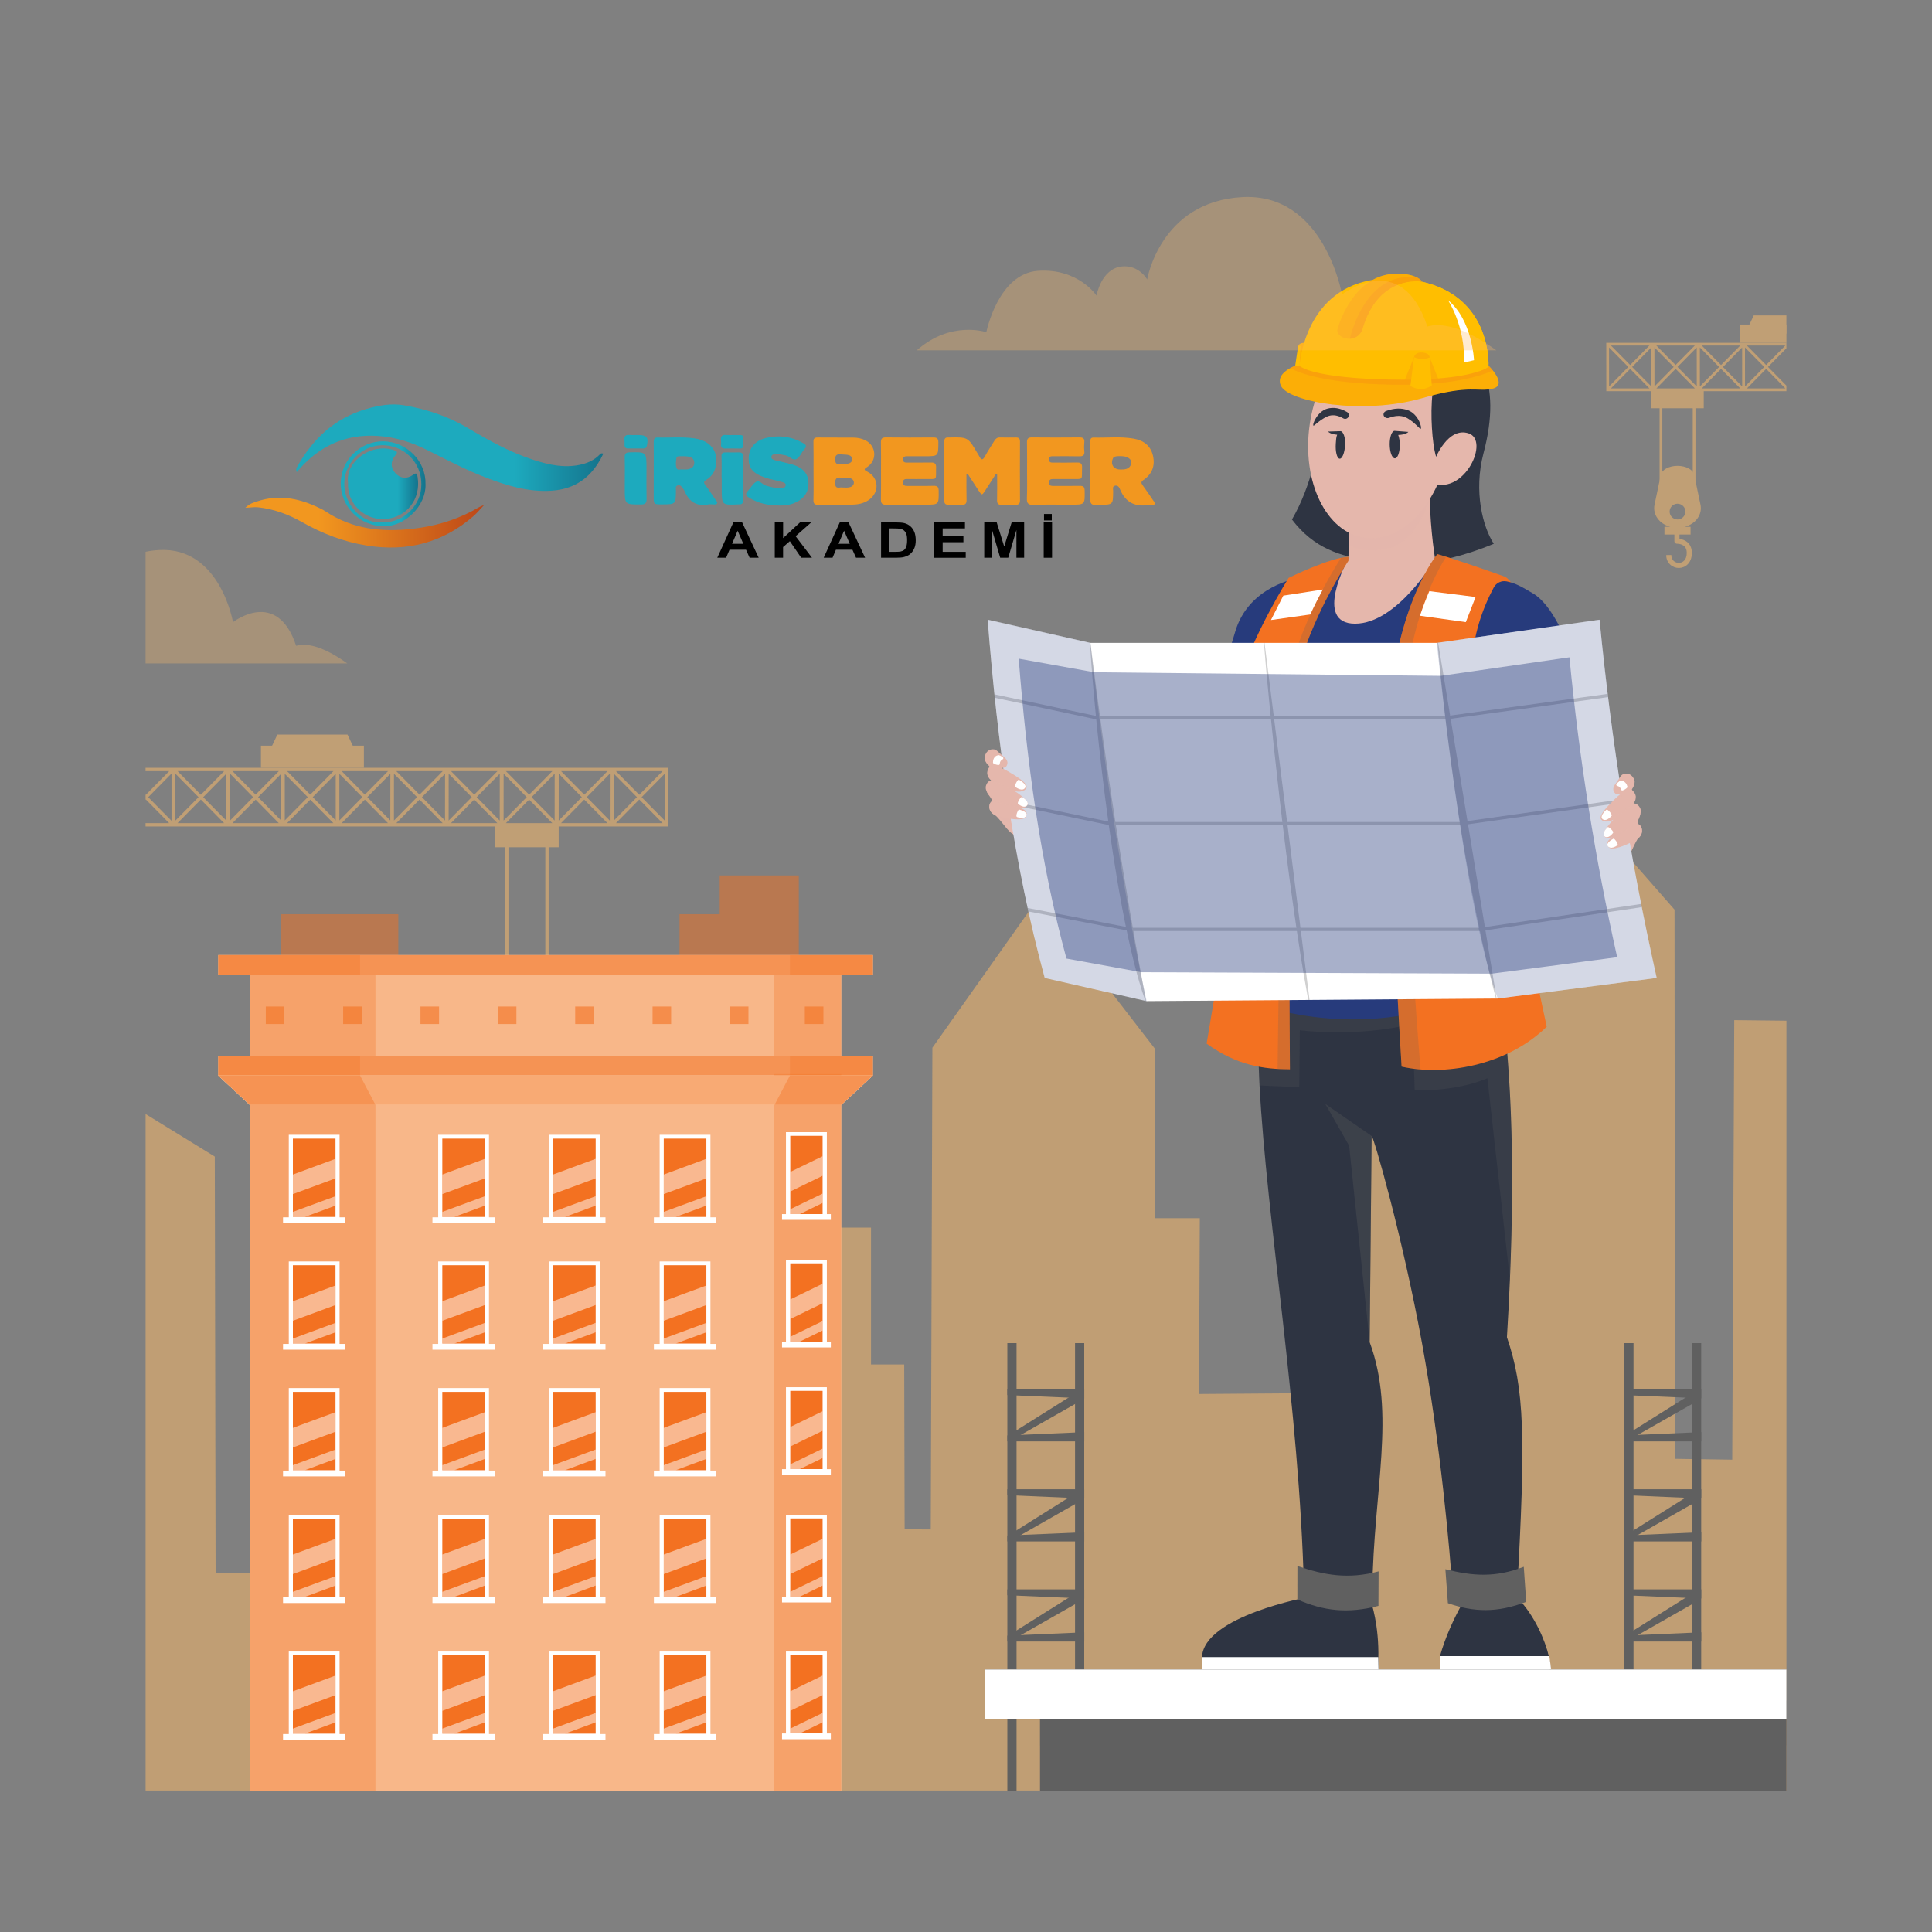 <?xml version="1.0" encoding="utf-8"?>
<!-- Generator: Adobe Illustrator 16.0.0, SVG Export Plug-In . SVG Version: 6.00 Build 0)  -->
<!DOCTYPE svg PUBLIC "-//W3C//DTD SVG 1.1//EN" "http://www.w3.org/Graphics/SVG/1.1/DTD/svg11.dtd">
<svg version="1.1" xmlns="http://www.w3.org/2000/svg" xmlns:xlink="http://www.w3.org/1999/xlink" x="0px" y="0px" width="500px"
	 height="500px" viewBox="0 0 500 500" style="enable-background:new 0 0 500 500;" xml:space="preserve">
<rect x="0" y="0" width="500" height="500" fill="#808080" stroke="none"/>
<g id="BACKGROUND">
</g>
<g id="OBJECTS">
	<g>
		<path style="opacity:0.5;fill:#FFBD69;" d="M448.82,264.01l-0.52,113.75l-14.83-0.22l-0.1-142.12c0,0-46.17-52.79-46.38-52.79
			l-47.04,52.79l0.08,125.12l-29.73,0.22l0.21-45.49h-11.67l0.01-43.92l-30.11-38.97l-27.44,38.77l-0.42,124.67l-6.76-0.04
			l-0.11-42.66h-8.59v-35.41h-18.68v35.41h-26.03l-0.14,55.34l-124.77-1.37l-0.21-107.77l-17.91-11.01v175.08h424.65V264.16
			L448.82,264.01z"/>
		<g>
			<g style="opacity:0.5;">
				<rect x="67.53" y="192.98" style="fill:#FFBD69;" width="26.65" height="5.73"/>
				<polygon style="fill:#FFBD69;" points="92.64,195.84 69.07,195.84 71.78,190.11 89.94,190.11 				"/>
				<polygon style="fill:#FFBD69;" points="144.59,213.53 128.13,213.53 128.13,219.27 130.72,219.27 130.72,263.01 131.59,263.01 
					131.59,219.27 141.13,219.27 141.13,263.01 141.99,263.01 141.99,219.27 144.59,219.27 				"/>
				<path style="fill:#FFBD69;" d="M158.73,198.71h-0.05h-0.73h-13.49h-0.05h-0.67h-0.05h-13.43h-0.06h-0.73h-0.05H116.1h-0.06
					h-0.78h-0.06h-13.24h-0.08h-0.78h-0.06H87.83h-0.08h-0.78h-0.08H73.7h-0.08h-0.78h-0.08H59.49h-0.02h-0.76h-0.08h-6.74h-6.64
					h-0.76h-6.82v0.86h6.12l-6.04,6.12l-0.08-0.08v1.38l0.08-0.08l6.03,6.12h-6.11v0.86h6.81h0.76h6.64h6.73h0.08h0.76h0.02h13.27
					h0.08h0.78h0.08h13.19h0.08h0.78h0.08h13.21h0.06h0.78h0.08h13.24h0.06h0.78h0.06h13.32h0.05h0.73h0.06h13.43h0.05h0.67h0.05
					h13.49h0.73h0.05h14.21l0.01-15.19H158.73z M44.39,212.42l-6.03-6.11l6.03-6.11L44.39,212.42z M58.6,200.21L58.6,212.4
					l-6.01-6.09L58.6,200.21z M51.89,199.57h6.12l-6.03,6.11l-6.02-6.11H51.89z M45.35,200.19l6.03,6.11l-6.03,6.11L45.35,200.19z
					 M51.89,213.03h-5.94l6.03-6.11l6.02,6.11H51.89z M72.75,212.33l-5.95-6.03l5.95-6.03l0,6.03L72.75,212.33z M72.16,199.57
					l-6,6.08l-5.99-6.08H72.16z M65.51,206.3l-5.95,6.03l0.01-12.06L65.51,206.3z M60.16,213.03l6-6.08l5.99,6.08H60.16z
					 M86.88,212.33l-5.95-6.03l5.95-6.03l0,6.03L86.88,212.33z M86.29,199.57l-6,6.08l-5.99-6.08H86.29z M73.7,200.27l5.95,6.03
					l-5.95,6.03l0-6.03L73.7,200.27z M74.29,213.03l6-6.08l5.99,6.08H74.29z M101.02,200.27l-0.01,12.06l-5.95-6.03L101.02,200.27z
					 M100.42,199.57l-6,6.08l-5.99-6.08H100.42z M87.83,200.27l5.95,6.03l-5.95,6.03l0-6.03L87.83,200.27z M88.42,213.03l6-6.08
					l5.99,6.08H88.42z M115.18,200.25l-0.01,12.11l-5.97-6.06L115.18,200.25z M114.58,199.57l-6.01,6.09l-6.01-6.09H114.58z
					 M101.96,200.25l5.97,6.05l-5.98,6.06l0-6.06L101.96,200.25z M102.56,213.03l6.01-6.09l6,6.09H102.56z M129.34,200.25
					l-0.01,12.11l-5.97-6.06L129.34,200.25z M128.74,199.57l-6.01,6.09l-6-6.09H128.74z M122.09,206.3l-5.98,6.06l0.01-12.11
					L122.09,206.3z M116.71,213.03l6.01-6.09l6,6.09H116.71z M143.55,200.24l-0.01,12.12l-5.97-6.06L143.55,200.24z M142.95,199.57
					l-6.01,6.09l-6.01-6.09H142.95z M136.31,206.3l-5.98,6.06l0.01-12.12L136.31,206.3z M130.92,213.03l6.01-6.09l6.01,6.09H130.92z
					 M157.82,200.24l-0.01,12.12l-5.97-6.06L157.82,200.24z M157.22,199.57l-6.01,6.09l-6.01-6.09H157.22z M150.57,206.3l-5.98,6.06
					l0.01-12.12L150.57,206.3z M145.19,213.03l6.01-6.09l6.01,6.09H145.19z M171.48,199.57l-6.04,6.12l-6.03-6.12H171.48z
					 M158.81,200.19l6.03,6.11l-6.03,6.11L158.81,200.19z M159.4,213.03l6.04-6.12l6.03,6.12H159.4z M172.08,212.42l-6.03-6.11
					l6.03-6.11L172.08,212.42z"/>
			</g>
			<g style="opacity:0.5;">
				<rect x="450.38" y="83.99" style="fill:#FFBD69;" width="11.95" height="4.73"/>
				<polygon style="fill:#FFBD69;" points="462.32,81.62 462.32,86.35 451.64,86.35 452.75,83.99 453.87,81.62 				"/>
				<polygon style="fill:#FFBD69;" points="427.36,100.93 440.93,100.93 440.93,105.66 438.79,105.66 438.79,124.51 438.08,124.51 
					438.08,105.66 430.21,105.66 430.21,124.51 429.5,124.51 429.5,105.66 427.36,105.66 				"/>
				<path style="fill:#FFBD69;" d="M440.09,130.62l-1.63-7.76c-0.28-1.34-2.2-2.3-4.32-2.3h0c-2.12,0-4.04,0.96-4.32,2.3l-1.63,7.76
					c-0.52,2.49,1.19,4.94,4.05,5.7h-1.48v2.01h2.57v1.73c0,0.18,0.07,0.35,0.2,0.47c0.13,0.12,0.3,0.18,0.48,0.19
					c0.02,0,1.19-0.03,1.92,0.68c0.4,0.39,0.6,0.96,0.6,1.68c0,1.9-1.1,2.58-2.04,2.59c0,0-0.01,0-0.01,0
					c-0.93,0-1.94-0.64-1.95-2.04l-1.32,0.02c0.03,2.17,1.7,3.34,3.27,3.34c0.01,0,0.01,0,0.02,0c1.61-0.01,3.35-1.24,3.35-3.9
					c0-1.1-0.34-1.99-1.01-2.64c-0.7-0.67-1.59-0.91-2.19-1v-1.11h2.87v-2.01h-1.48C438.9,135.56,440.61,133.11,440.09,130.62z
					 M434.14,134.43c-1.12,0-2.04-0.91-2.04-2.04c0-1.12,0.91-2.03,2.04-2.03s2.04,0.91,2.04,2.03
					C436.18,133.52,435.27,134.43,434.14,134.43z"/>
				<path style="fill:#FFBD69;" d="M462.32,88.72h-46.62l0.01,12.52h46.61V99.8l-4.76-4.83l4.76-4.83V88.72z M450.38,89.43
					l-4.98,5.04l-4.98-5.04H450.38z M439.93,89.93l4.97,5.04l-4.97,5.04V89.93z M428.68,100.52l4.97-5.05l4.98,5.05H428.68z
					 M439.12,100.01l-4.98-5.04l4.97-5.04L439.12,100.01z M438.61,89.43l-4.97,5.04l-4.98-5.04H438.61z M433.15,94.97l-4.97,5.04
					l-0.01-10.08L433.15,94.97z M426.86,89.43l-4.97,5.04l-4.98-5.04H426.86z M416.42,89.93l4.98,5.04l-4.97,5.04L416.42,89.93z
					 M416.91,100.52l4.98-5.05l4.98,5.05H416.91z M422.39,94.97l4.97-5.04l0.01,10.08L422.39,94.97z M440.43,100.52l4.97-5.05
					l4.98,5.05H440.43z M445.9,94.97l4.96-5.04l0.01,10.08L445.9,94.97z M451.6,89.93l4.98,5.04l-4.97,5.04L451.6,89.93z
					 M462.05,100.52h-9.95l4.98-5.05L462.05,100.52z M457.07,94.47l-4.98-5.04h9.95L457.07,94.47z"/>
			</g>
		</g>
		<g>
			<g>
				<polygon style="opacity:0.5;fill:#F37121;" points="186.26,226.56 186.26,236.59 175.86,236.59 175.86,261.88 206.73,261.88 
					206.73,226.56 				"/>
				<rect x="72.67" y="236.59" style="opacity:0.5;fill:#F37121;" width="30.41" height="25.05"/>
			</g>
			<path style="fill:#FFFFF2;" d="M217.73,252.24h8.17v-5.08h-21.47H93.19H56.48v5.08h8.17v20.95c-0.07,0.03-0.14,0.05-0.2,0.08
				h-7.97v5.08l8.17,7.6v177.46h32.52h120.55l0,0V285.95l8.17-7.6v-5.08h-8.17c0,0,0,0,0,0h0V252.24z"/>
			<path style="opacity:0.5;fill:#F37121;" d="M217.73,252.24h8.17v-5.08h-21.47H93.19H56.48v5.08h8.17v20.95
				c-0.07,0.03-0.14,0.05-0.2,0.08h-7.97v5.08l8.17,7.6v177.46h32.52h120.55l0,0V285.95l8.17-7.6v-5.08h-8.17c0,0,0,0,0,0h0V252.24z
				"/>
			<g style="opacity:0.3;">
				<rect x="64.65" y="285.95" style="fill:#F37121;" width="32.52" height="177.46"/>
				<polygon style="fill:#F37121;" points="200.24,277.96 200.24,463.41 164.19,463.41 217.73,463.41 217.73,277.96 				"/>
				<rect x="64.65" y="252.24" style="fill:#F37121;" width="32.52" height="21.03"/>
				<rect x="200.24" y="252.24" style="fill:#F37121;" width="17.49" height="21.03"/>
			</g>
			<g>
				<g>
					<rect x="56.48" y="273.27" style="opacity:0.5;fill:#F37121;" width="169.42" height="5.08"/>
					<rect x="204.43" y="273.27" style="opacity:0.3;fill:#F37121;" width="21.47" height="5.08"/>
					<rect x="56.48" y="273.27" style="opacity:0.3;fill:#F37121;" width="36.71" height="5.08"/>
				</g>
				<g>
					<rect x="56.48" y="247.16" style="opacity:0.5;fill:#F37121;" width="169.42" height="5.08"/>
					<rect x="204.43" y="247.16" style="opacity:0.3;fill:#F37121;" width="21.47" height="5.08"/>
					<rect x="56.48" y="247.16" style="opacity:0.3;fill:#F37121;" width="36.71" height="5.08"/>
				</g>
				<g>
					<polygon style="fill:#FFFFF2;" points="225.9,278.35 217.73,285.95 64.65,285.95 56.48,278.35 					"/>
					<polygon style="opacity:0.6;fill:#F37121;" points="225.9,278.35 217.73,285.95 64.65,285.95 56.48,278.35 					"/>
					<polygon style="opacity:0.4;fill:#F37121;" points="93.19,278.35 97.18,285.95 64.65,285.95 56.48,278.35 					"/>
					<polygon style="opacity:0.4;fill:#F37121;" points="204.43,278.35 200.44,285.95 217.73,285.95 225.9,278.35 					"/>
				</g>
			</g>
			<g>
				<g>
					<g>
						<g>
							<path style="fill:#FFFFFF;" d="M126.55,293.68h-0.87h-11.4h-0.87v0.69v20.86v0.69h0.87h11.4h0.87v-0.69v-20.86V293.68
								L126.55,293.68z"/>
							<path style="fill:#FFFFFF;" d="M128.04,315.04h-1.07h-13.98h-1.07v0.05v1.39v0.05h1.07h13.98h1.07v-0.05v-1.39V315.04
								L128.04,315.04z"/>
							<rect x="114.47" y="294.67" style="fill:#F37121;" width="11.03" height="20.27"/>
							<polygon style="opacity:0.5;fill:#FFFFFF;" points="114.47,303.97 125.5,299.9 125.5,304.96 114.47,309.03 							"/>
							<polygon style="opacity:0.5;fill:#FFFFFF;" points="114.47,313.63 125.5,309.57 125.5,312.01 117.57,314.93 114.47,314.93 
															"/>
						</g>
						<g>
							<path style="fill:#FFFFFF;" d="M155.2,293.68h-0.87h-11.4h-0.87v0.69v20.86v0.69h0.87h11.4h0.87v-0.69v-20.86V293.68
								L155.2,293.68z"/>
							<path style="fill:#FFFFFF;" d="M156.7,315.04h-1.07h-13.98h-1.07v0.05v1.39v0.05h1.07h13.98h1.07v-0.05v-1.39V315.04
								L156.7,315.04z"/>
							<rect x="143.13" y="294.67" style="fill:#F37121;" width="11.03" height="20.27"/>
							<polygon style="opacity:0.5;fill:#FFFFFF;" points="143.13,303.97 154.16,299.9 154.16,304.96 143.13,309.03 							"/>
							<polygon style="opacity:0.5;fill:#FFFFFF;" points="143.13,313.63 154.16,309.57 154.16,312.01 146.23,314.93 143.13,314.93 
															"/>
						</g>
						<g>
							<path style="fill:#FFFFFF;" d="M183.86,293.68h-0.87h-11.4h-0.87v0.69v20.86v0.69h0.87h11.4h0.87v-0.69v-20.86V293.68
								L183.86,293.68z"/>
							<path style="fill:#FFFFFF;" d="M185.35,315.04h-1.07H170.3h-1.07v0.05v1.39v0.05h1.07h13.98h1.07v-0.05v-1.39V315.04
								L185.35,315.04z"/>
							<rect x="171.78" y="294.67" style="fill:#F37121;" width="11.03" height="20.27"/>
							<polygon style="opacity:0.5;fill:#FFFFFF;" points="171.78,303.97 182.81,299.9 182.81,304.96 171.78,309.03 							"/>
							<polygon style="opacity:0.5;fill:#FFFFFF;" points="171.78,313.63 182.81,309.57 182.81,312.01 174.88,314.93 171.78,314.93 
															"/>
						</g>
					</g>
					<g>
						<g>
							<path style="fill:#FFFFFF;" d="M126.55,326.46h-0.87h-11.4h-0.87v0.69v20.86v0.69h0.87h11.4h0.87v-0.69v-20.86V326.46
								L126.55,326.46z"/>
							<path style="fill:#FFFFFF;" d="M128.04,347.81h-1.07h-13.98h-1.07v0.05v1.39v0.05h1.07h13.98h1.07v-0.05v-1.39V347.81
								L128.04,347.81z"/>
							<rect x="114.47" y="327.44" style="fill:#F37121;" width="11.03" height="20.27"/>
							<polygon style="opacity:0.5;fill:#FFFFFF;" points="114.47,336.75 125.5,332.68 125.5,337.74 114.47,341.81 							"/>
							<polygon style="opacity:0.5;fill:#FFFFFF;" points="114.47,346.41 125.5,342.35 125.5,344.79 117.57,347.71 114.47,347.71 
															"/>
						</g>
						<g>
							<path style="fill:#FFFFFF;" d="M155.2,326.46h-0.87h-11.4h-0.87v0.69v20.86v0.69h0.87h11.4h0.87v-0.69v-20.86V326.46
								L155.2,326.46z"/>
							<path style="fill:#FFFFFF;" d="M156.7,347.81h-1.07h-13.98h-1.07v0.05v1.39v0.05h1.07h13.98h1.07v-0.05v-1.39V347.81
								L156.7,347.81z"/>
							<rect x="143.13" y="327.44" style="fill:#F37121;" width="11.03" height="20.27"/>
							<polygon style="opacity:0.5;fill:#FFFFFF;" points="143.13,336.75 154.16,332.68 154.16,337.74 143.13,341.81 							"/>
							<polygon style="opacity:0.5;fill:#FFFFFF;" points="143.13,346.41 154.16,342.35 154.16,344.79 146.23,347.71 143.13,347.71 
															"/>
						</g>
						<g>
							<path style="fill:#FFFFFF;" d="M183.86,326.46h-0.87h-11.4h-0.87v0.69v20.86v0.69h0.87h11.4h0.87v-0.69v-20.86V326.46
								L183.86,326.46z"/>
							<path style="fill:#FFFFFF;" d="M185.35,347.81h-1.07H170.3h-1.07v0.05v1.39v0.05h1.07h13.98h1.07v-0.05v-1.39V347.81
								L185.35,347.81z"/>
							<rect x="171.78" y="327.44" style="fill:#F37121;" width="11.03" height="20.27"/>
							<polygon style="opacity:0.5;fill:#FFFFFF;" points="171.78,336.75 182.81,332.68 182.81,337.74 171.78,341.81 							"/>
							<polygon style="opacity:0.5;fill:#FFFFFF;" points="171.78,346.41 182.81,342.35 182.81,344.79 174.88,347.71 171.78,347.71 
															"/>
						</g>
					</g>
					<g>
						<g>
							<path style="fill:#FFFFFF;" d="M126.55,359.23h-0.87h-11.4h-0.87v0.69v20.86v0.69h0.87h11.4h0.87v-0.69v-20.86V359.23
								L126.55,359.23z"/>
							<path style="fill:#FFFFFF;" d="M128.04,380.59h-1.07h-13.98h-1.07v0.05v1.39v0.05h1.07h13.98h1.07v-0.05v-1.39V380.59
								L128.04,380.59z"/>
							<rect x="114.47" y="360.22" style="fill:#F37121;" width="11.03" height="20.27"/>
							<polygon style="opacity:0.5;fill:#FFFFFF;" points="114.47,369.53 125.5,365.46 125.5,370.52 114.47,374.59 							"/>
							<polygon style="opacity:0.5;fill:#FFFFFF;" points="114.47,379.18 125.5,375.13 125.5,377.56 117.57,380.49 114.47,380.49 
															"/>
						</g>
						<g>
							<path style="fill:#FFFFFF;" d="M155.2,359.23h-0.87h-11.4h-0.87v0.69v20.86v0.69h0.87h11.4h0.87v-0.69v-20.86V359.23
								L155.2,359.23z"/>
							<path style="fill:#FFFFFF;" d="M156.7,380.59h-1.07h-13.98h-1.07v0.05v1.39v0.05h1.07h13.98h1.07v-0.05v-1.39V380.59
								L156.7,380.59z"/>
							<rect x="143.13" y="360.22" style="fill:#F37121;" width="11.03" height="20.27"/>
							<polygon style="opacity:0.5;fill:#FFFFFF;" points="143.13,369.53 154.16,365.46 154.16,370.52 143.13,374.59 							"/>
							<polygon style="opacity:0.5;fill:#FFFFFF;" points="143.13,379.18 154.16,375.13 154.16,377.56 146.23,380.49 143.13,380.49 
															"/>
						</g>
						<g>
							<path style="fill:#FFFFFF;" d="M183.86,359.23h-0.87h-11.4h-0.87v0.69v20.86v0.69h0.87h11.4h0.87v-0.69v-20.86V359.23
								L183.86,359.23z"/>
							<path style="fill:#FFFFFF;" d="M185.35,380.59h-1.07H170.3h-1.07v0.05v1.39v0.05h1.07h13.98h1.07v-0.05v-1.39V380.59
								L185.35,380.59z"/>
							<rect x="171.78" y="360.22" style="fill:#F37121;" width="11.03" height="20.27"/>
							<polygon style="opacity:0.5;fill:#FFFFFF;" points="171.78,369.53 182.81,365.46 182.81,370.52 171.78,374.59 							"/>
							<polygon style="opacity:0.5;fill:#FFFFFF;" points="171.78,379.18 182.81,375.13 182.81,377.56 174.88,380.49 171.78,380.49 
															"/>
						</g>
					</g>
					<g>
						<g>
							<path style="fill:#FFFFFF;" d="M126.55,392.01h-0.87h-11.4h-0.87v0.69v20.86v0.69h0.87h11.4h0.87v-0.69V392.7V392.01
								L126.55,392.01z"/>
							<path style="fill:#FFFFFF;" d="M128.04,413.37h-1.07h-13.98h-1.07v0.05v1.39v0.05h1.07h13.98h1.07v-0.05v-1.39V413.37
								L128.04,413.37z"/>
							<rect x="114.47" y="393" style="fill:#F37121;" width="11.03" height="20.27"/>
							<polygon style="opacity:0.5;fill:#FFFFFF;" points="114.47,402.31 125.5,398.24 125.5,403.3 114.47,407.37 							"/>
							<polygon style="opacity:0.5;fill:#FFFFFF;" points="114.47,411.96 125.5,407.9 125.5,410.34 117.57,413.27 114.47,413.27 
															"/>
						</g>
						<g>
							<path style="fill:#FFFFFF;" d="M155.2,392.01h-0.87h-11.4h-0.87v0.69v20.86v0.69h0.87h11.4h0.87v-0.69V392.7V392.01
								L155.2,392.01z"/>
							<path style="fill:#FFFFFF;" d="M156.7,413.37h-1.07h-13.98h-1.07v0.05v1.39v0.05h1.07h13.98h1.07v-0.05v-1.39V413.37
								L156.7,413.37z"/>
							<rect x="143.13" y="393" style="fill:#F37121;" width="11.03" height="20.27"/>
							<polygon style="opacity:0.5;fill:#FFFFFF;" points="143.13,402.31 154.16,398.24 154.16,403.3 143.13,407.37 							"/>
							<polygon style="opacity:0.5;fill:#FFFFFF;" points="143.13,411.96 154.16,407.9 154.16,410.34 146.23,413.27 143.13,413.27 
															"/>
						</g>
						<g>
							<path style="fill:#FFFFFF;" d="M183.86,392.01h-0.87h-11.4h-0.87v0.69v20.86v0.69h0.87h11.4h0.87v-0.69V392.7V392.01
								L183.86,392.01z"/>
							<path style="fill:#FFFFFF;" d="M185.35,413.37h-1.07H170.3h-1.07v0.05v1.39v0.05h1.07h13.98h1.07v-0.05v-1.39V413.37
								L185.35,413.37z"/>
							<rect x="171.78" y="393" style="fill:#F37121;" width="11.03" height="20.27"/>
							<polygon style="opacity:0.5;fill:#FFFFFF;" points="171.78,402.31 182.81,398.24 182.81,403.3 171.78,407.37 							"/>
							<polygon style="opacity:0.5;fill:#FFFFFF;" points="171.78,411.96 182.81,407.9 182.81,410.34 174.88,413.27 171.78,413.27 
															"/>
						</g>
					</g>
					<g>
						<g>
							<path style="fill:#FFFFFF;" d="M126.55,427.41h-0.87h-11.4h-0.87v0.69v20.86v0.69h0.87h11.4h0.87v-0.69V428.1V427.41
								L126.55,427.41z"/>
							<path style="fill:#FFFFFF;" d="M128.04,448.77h-1.07h-13.98h-1.07v0.05v1.39v0.05h1.07h13.98h1.07v-0.05v-1.39V448.77
								L128.04,448.77z"/>
							<rect x="114.47" y="428.4" style="fill:#F37121;" width="11.03" height="20.27"/>
							<polygon style="opacity:0.5;fill:#FFFFFF;" points="114.47,437.7 125.5,433.63 125.5,438.69 114.47,442.76 							"/>
							<polygon style="opacity:0.5;fill:#FFFFFF;" points="114.47,447.36 125.5,443.3 125.5,445.74 117.57,448.66 114.47,448.66 
															"/>
						</g>
						<g>
							<path style="fill:#FFFFFF;" d="M155.2,427.41h-0.87h-11.4h-0.87v0.69v20.86v0.69h0.87h11.4h0.87v-0.69V428.1V427.41
								L155.2,427.41z"/>
							<path style="fill:#FFFFFF;" d="M156.7,448.77h-1.07h-13.98h-1.07v0.05v1.39v0.05h1.07h13.98h1.07v-0.05v-1.39V448.77
								L156.7,448.77z"/>
							<rect x="143.13" y="428.4" style="fill:#F37121;" width="11.03" height="20.27"/>
							<polygon style="opacity:0.5;fill:#FFFFFF;" points="143.13,437.7 154.16,433.63 154.16,438.69 143.13,442.76 							"/>
							<polygon style="opacity:0.5;fill:#FFFFFF;" points="143.13,447.36 154.16,443.3 154.16,445.74 146.23,448.66 143.13,448.66 
															"/>
						</g>
						<g>
							<path style="fill:#FFFFFF;" d="M183.86,427.41h-0.87h-11.4h-0.87v0.69v20.86v0.69h0.87h11.4h0.87v-0.69V428.1V427.41
								L183.86,427.41z"/>
							<path style="fill:#FFFFFF;" d="M185.35,448.77h-1.07H170.3h-1.07v0.05v1.39v0.05h1.07h13.98h1.07v-0.05v-1.39V448.77
								L185.35,448.77z"/>
							<rect x="171.78" y="428.4" style="fill:#F37121;" width="11.03" height="20.27"/>
							<polygon style="opacity:0.5;fill:#FFFFFF;" points="171.78,437.7 182.81,433.63 182.81,438.69 171.78,442.76 							"/>
							<polygon style="opacity:0.5;fill:#FFFFFF;" points="171.78,447.36 182.81,443.3 182.81,445.74 174.88,448.66 171.78,448.66 
															"/>
						</g>
					</g>
				</g>
				<g>
					<g>
						<g>
							<path style="fill:#FFFFFF;" d="M87.88,293.68h-0.87h-11.4h-0.87v0.69v20.86v0.69h0.87h11.4h0.87v-0.69v-20.86V293.68
								L87.88,293.68z"/>
							<path style="fill:#FFFFFF;" d="M89.37,315.04H88.3H74.32h-1.07v0.05v1.39v0.05h1.07H88.3h1.07v-0.05v-1.39V315.04
								L89.37,315.04z"/>
							<rect x="75.8" y="294.67" style="fill:#F37121;" width="11.03" height="20.27"/>
							<polygon style="opacity:0.5;fill:#FFFFFF;" points="75.8,303.97 86.83,299.9 86.83,304.96 75.8,309.03 							"/>
							<polygon style="opacity:0.5;fill:#FFFFFF;" points="75.8,313.63 86.83,309.57 86.83,312.01 78.9,314.93 75.8,314.93 							
								"/>
						</g>
					</g>
					<g>
						<g>
							<path style="fill:#FFFFFF;" d="M87.88,326.46h-0.87h-11.4h-0.87v0.69v20.86v0.69h0.87h11.4h0.87v-0.69v-20.86V326.46
								L87.88,326.46z"/>
							<path style="fill:#FFFFFF;" d="M89.37,347.81H88.3H74.32h-1.07v0.05v1.39v0.05h1.07H88.3h1.07v-0.05v-1.39V347.81
								L89.37,347.81z"/>
							<rect x="75.8" y="327.44" style="fill:#F37121;" width="11.03" height="20.27"/>
							<polygon style="opacity:0.5;fill:#FFFFFF;" points="75.8,336.75 86.83,332.68 86.83,337.74 75.8,341.81 							"/>
							<polygon style="opacity:0.5;fill:#FFFFFF;" points="75.8,346.41 86.83,342.35 86.83,344.79 78.9,347.71 75.8,347.71 							
								"/>
						</g>
					</g>
					<g>
						<g>
							<path style="fill:#FFFFFF;" d="M87.88,359.23h-0.87h-11.4h-0.87v0.69v20.86v0.69h0.87h11.4h0.87v-0.69v-20.86V359.23
								L87.88,359.23z"/>
							<path style="fill:#FFFFFF;" d="M89.37,380.59H88.3H74.32h-1.07v0.05v1.39v0.05h1.07H88.3h1.07v-0.05v-1.39V380.59
								L89.37,380.59z"/>
							<rect x="75.8" y="360.22" style="fill:#F37121;" width="11.03" height="20.27"/>
							<polygon style="opacity:0.5;fill:#FFFFFF;" points="75.8,369.53 86.83,365.46 86.83,370.52 75.8,374.59 							"/>
							<polygon style="opacity:0.5;fill:#FFFFFF;" points="75.8,379.18 86.83,375.13 86.83,377.56 78.9,380.49 75.8,380.49 							
								"/>
						</g>
					</g>
					<g>
						<g>
							<path style="fill:#FFFFFF;" d="M87.88,392.01h-0.87h-11.4h-0.87v0.69v20.86v0.69h0.87h11.4h0.87v-0.69V392.7V392.01
								L87.88,392.01z"/>
							<path style="fill:#FFFFFF;" d="M89.37,413.37H88.3H74.32h-1.07v0.05v1.39v0.05h1.07H88.3h1.07v-0.05v-1.39V413.37
								L89.37,413.37z"/>
							<rect x="75.8" y="393" style="fill:#F37121;" width="11.03" height="20.27"/>
							<polygon style="opacity:0.5;fill:#FFFFFF;" points="75.8,402.31 86.83,398.24 86.83,403.3 75.8,407.37 							"/>
							<polygon style="opacity:0.5;fill:#FFFFFF;" points="75.8,411.96 86.83,407.9 86.83,410.34 78.9,413.27 75.8,413.27 							
								"/>
						</g>
					</g>
					<g>
						<g>
							<path style="fill:#FFFFFF;" d="M87.88,427.41h-0.87h-11.4h-0.87v0.69v20.86v0.69h0.87h11.4h0.87v-0.69V428.1V427.41
								L87.88,427.41z"/>
							<path style="fill:#FFFFFF;" d="M89.37,448.77H88.3H74.32h-1.07v0.05v1.39v0.05h1.07H88.3h1.07v-0.05v-1.39V448.77
								L89.37,448.77z"/>
							<rect x="75.8" y="428.4" style="fill:#F37121;" width="11.03" height="20.27"/>
							<polygon style="opacity:0.5;fill:#FFFFFF;" points="75.8,437.7 86.83,433.63 86.83,438.69 75.8,442.76 							"/>
							<polygon style="opacity:0.5;fill:#FFFFFF;" points="75.8,447.36 86.83,443.3 86.83,445.74 78.9,448.66 75.8,448.66 							
								"/>
						</g>
					</g>
				</g>
				<g>
					<g>
						<rect x="203.41" y="392.01" style="fill:#FFFFFF;" width="10.58" height="22.16"/>
						<rect x="204.52" y="392.96" style="fill:#F37121;" width="8.37" height="20.27"/>
						<path style="fill:#FFFFFF;" d="M215.02,413.22h-0.84h-10.96h-0.83v0.05v1.39v0.05h0.83h10.96h0.84v-0.05v-1.39V413.22
							L215.02,413.22z"/>
						<polygon style="opacity:0.5;fill:#FFFFFF;" points="204.52,402.31 212.89,398.24 212.89,403.3 204.52,407.37 						"/>
						<polygon style="opacity:0.5;fill:#FFFFFF;" points="204.52,411.96 212.89,407.9 212.89,410.34 206.87,413.27 204.52,413.27 
													"/>
					</g>
					<g>
						<rect x="203.41" y="427.41" style="fill:#FFFFFF;" width="10.58" height="22.16"/>
						<rect x="204.52" y="428.35" style="fill:#F37121;" width="8.37" height="20.27"/>
						<path style="fill:#FFFFFF;" d="M215.02,448.62h-0.84h-10.96h-0.83v0.05v1.39v0.05h0.83h10.96h0.84v-0.05v-1.39V448.62
							L215.02,448.62z"/>
						<polygon style="opacity:0.5;fill:#FFFFFF;" points="204.52,437.7 212.89,433.63 212.89,438.69 204.52,442.76 						"/>
						<polygon style="opacity:0.5;fill:#FFFFFF;" points="204.52,447.36 212.89,443.3 212.89,445.74 206.87,448.66 204.52,448.66 
													"/>
					</g>
					<g>
						<rect x="203.41" y="359.01" style="fill:#FFFFFF;" width="10.58" height="22.16"/>
						<rect x="204.52" y="359.95" style="fill:#F37121;" width="8.37" height="20.27"/>
						<path style="fill:#FFFFFF;" d="M215.02,380.22h-0.84h-10.96h-0.83v0.05v1.39v0.05h0.83h10.96h0.84v-0.05v-1.39V380.22
							L215.02,380.22z"/>
						<polygon style="opacity:0.5;fill:#FFFFFF;" points="204.52,369.3 212.89,365.23 212.89,370.29 204.52,374.36 						"/>
						<polygon style="opacity:0.5;fill:#FFFFFF;" points="204.52,378.96 212.89,374.9 212.89,377.34 206.87,380.26 204.52,380.26 
													"/>
					</g>
					<g>
						<rect x="203.41" y="326" style="fill:#FFFFFF;" width="10.58" height="22.16"/>
						<rect x="204.52" y="326.95" style="fill:#F37121;" width="8.37" height="20.27"/>
						<path style="fill:#FFFFFF;" d="M215.02,347.22h-0.84h-10.96h-0.83v0.05v1.39v0.05h0.83h10.96h0.84v-0.05v-1.39V347.22
							L215.02,347.22z"/>
						<polygon style="opacity:0.5;fill:#FFFFFF;" points="204.52,336.3 212.89,332.23 212.89,337.29 204.52,341.36 						"/>
						<polygon style="opacity:0.5;fill:#FFFFFF;" points="204.52,345.96 212.89,341.9 212.89,344.33 206.87,347.26 204.52,347.26 
													"/>
					</g>
					<g>
						<rect x="203.41" y="293" style="fill:#FFFFFF;" width="10.58" height="22.16"/>
						<rect x="204.52" y="293.95" style="fill:#F37121;" width="8.37" height="20.27"/>
						<path style="fill:#FFFFFF;" d="M215.02,314.21h-0.84h-10.96h-0.83v0.05v1.39v0.05h0.83h10.96h0.84v-0.05v-1.39V314.21
							L215.02,314.21z"/>
						<polygon style="opacity:0.5;fill:#FFFFFF;" points="204.52,303.29 212.89,299.23 212.89,304.29 204.52,308.36 						"/>
						<polygon style="opacity:0.5;fill:#FFFFFF;" points="204.52,312.95 212.89,308.89 212.89,311.33 206.87,314.26 204.52,314.26 
													"/>
					</g>
				</g>
			</g>
			<g style="opacity:0.6;">
				<rect x="188.89" y="260.48" style="fill:#F37121;" width="4.81" height="4.54"/>
				<rect x="208.29" y="260.48" style="fill:#F37121;" width="4.81" height="4.54"/>
				<rect x="168.88" y="260.48" style="fill:#F37121;" width="4.81" height="4.54"/>
				<rect x="148.86" y="260.48" style="fill:#F37121;" width="4.81" height="4.54"/>
				<rect x="128.84" y="260.48" style="fill:#F37121;" width="4.81" height="4.54"/>
				<rect x="108.82" y="260.48" style="fill:#F37121;" width="4.81" height="4.54"/>
				<rect x="88.81" y="260.48" style="fill:#F37121;" width="4.81" height="4.54"/>
				<rect x="68.79" y="260.48" style="fill:#F37121;" width="4.81" height="4.54"/>
			</g>
		</g>
	</g>
	<g>
		<g>
			<path style="fill:#2E3442;" d="M334.36,134.45c5.76,7.55,12.63,9.52,20.22,10.67c5.77,0.88,15.9,2.3,32.01-4.39
				c-2.81-4.29-5.28-13.53-2.66-23.44c4.91-18.5-0.94-28.3-11.8-33.77c-26.75-10.47-29.53,9.07-29.53,9.07
				S344.48,116.92,334.36,134.45z"/>
			<g>
				<g>
					<path style="fill:#2E3442;" d="M354.82,414.54l-16.12-1.25c0,0-27.15,4.94-27.63,15.57c0,0,0,0,0,0l0.1,4.11
						c16.16,0.91,31.5,1.04,45.63,0l-0.09-3.63C356.94,420.47,354.82,414.54,354.82,414.54z"/>
					<path style="fill:#FFFFFF;" d="M356.78,432.96c-14.13,1.04-29.47,0.91-45.63,0l-0.1-4.11h45.63L356.78,432.96z"/>
				</g>
				<g>
					<path style="fill:#2E3442;" d="M401.33,431.97c-11.46,8.32-28.6,1.28-28.6,1.28l-0.12-4.46c0.02-0.07,0.03-0.14,0.05-0.2
						c1.41-4.95,3.54-9.66,6.11-14.2l14.09-0.7c4.27,4.38,7.06,10.95,7.96,14.9c0.05,0.25,0.1,0.48,0.14,0.71
						C401.15,430.33,401.27,431.24,401.33,431.97z"/>
					<path style="fill:#FFFFFF;" d="M401.42,431.92c-0.03,0.03-0.06,0.04-0.09,0.06c-11.46,8.32-28.6,1.28-28.6,1.28l-0.12-4.46
						l-0.01-0.2h28.37L401.42,431.92z"/>
				</g>
				<path style="fill:#2E3442;" d="M392.59,412.38h-16.62c-0.7-10.66-3.17-38.68-7.96-64.79c-5.11-27.86-12.54-53.53-13.03-53.6
					l-0.51,53.36c6.84,18.54,1.01,38.07,0.67,64.44l-17.68-0.78c-1.19-46.78-9.64-95.04-11.49-130.09
					c-0.06-1.22-0.12-2.43-0.16-3.61c-0.35-8.78-0.23-16.64,0.59-23.36c0.05-0.39,0.1-0.77,0.15-1.13l60.96-0.95
					c3.65,21.39,4.55,48.15,3.26,79.2v0.01c-0.2,4.89-0.47,9.89-0.78,14.99C394.54,359.43,394.89,371.73,392.59,412.38z"/>
				<path style="opacity:0.2;fill:#606060;" d="M390.76,331.08l-5.83-52.02c-8.83,3.69-18.81,3.06-18.81,3.06l-0.59-17.12
					c-14.92,3.62-29.13,1.62-29.13,1.62l-0.15,14.75l-10.27-0.45c-0.06-1.22-0.12-2.43-0.16-3.61c-0.35-8.78-0.23-16.64,0.59-23.36
					c0.05-0.39,0.1-0.77,0.15-1.13l60.96-0.95C391.16,273.27,392.05,300.03,390.76,331.08z"/>
				<polygon style="opacity:0.3;fill:#606060;" points="354.99,293.99 343,285.71 349.16,296.52 354.47,347.36 				"/>
				<g>
					<path style="fill:#606060;" d="M356.74,415.6c-8.05,2.08-14.26,1.28-20.98-1.66l0.01-8.66c7.09,2.42,13.2,3.47,21.01,1.39
						L356.74,415.6z"/>
				</g>
				<g>
					<path style="fill:#606060;" d="M394.98,414.56c-7.57,2.89-13.6,2.68-20.27,0.34l-0.65-8.79c7,1.77,12.94,2.24,20.29-0.63
						L394.98,414.56z"/>
				</g>
			</g>
			<g>
				<path style="fill:#E5B7AC;" d="M361.42,142.49c21.01,5.97,31.14,13.71,31.14,13.71l-19.37,37.95c0,0-3.18,15.11,0.78,22.38
					c14.15,12.28-38.09,25.65-45.28,16.3c0,0,3.17-18.95,0.88-29.5c-4.72-14.86-6.1-25.4-2.45-36.17
					c3.13-5.6,9.87-17.32,21.74-22.44C352.47,143.17,356.91,142.56,361.42,142.49z"/>
				<g>
					<path style="fill:#E5B7AC;" d="M369.99,127.33c0.07,7.01,0.75,13.96,1.99,20.87l-23.01-3.06l0.15-9.87l6.45-8.85L369.99,127.33
						z"/>
					<path style="opacity:0.5;fill:#E5B7AC;" d="M370.14,128.28c-0.08,0.4-2.43,10.5-9.94,13.4c-3.29,1.27-8.92,0.82-11.08-0.51
						v-5.89l0,0C349.12,135.27,361.99,133.31,370.14,128.28z"/>
				</g>
				<path style="fill:#273B7C;" d="M323.28,259.3c22.51,7.55,44.17,5.43,65.12-4.76c-3.2-16.25-6.79-25.31-12.62-38.86
					c0,0,2.26-6.46,5.13-15.17c0.66-2.02,1.36-4.16,2.08-6.37c0-0.01,0-0.01,0-0.01c2.15-6.7,4.42-14.04,6.2-20.51
					c0.08-0.29,0.16-0.57,0.23-0.85c2.52-9.25,4.02-16.57,2.72-17.53c-2.49-2.79-20.74-10.51-20.74-10.51s-9.77,16.68-20.71,16.68
					c-10.94,0-1.83-16.68-1.83-16.68s-11.55,4.89-16.87,9.01c0,0-9.66,14.44-11.1,22.55c-2.14,11.26,4.55,19.78,6.08,27.77
					C327.84,208.54,323.28,259.3,323.28,259.3z"/>
				<polygon style="fill:#E5B7AC;" points="271.92,204.27 312.26,200.07 317.28,178.23 330.62,182.28 322.6,219.72 270.15,217.06 
									"/>
				<path style="fill:#273B7C;" d="M336.04,149.61c0,0-12.95,1.86-16.42,14.04c-3.21,11.26-9.48,23.64-9.48,23.64
					s10.26,5.19,19.04,3.68L336.04,149.61z"/>
				<g>
					<path style="fill:#F37121;" d="M400.29,265.71c-10.56,10.32-26.96,12.76-37.56,10.32c0,0-3.04-48.23-3.41-82.51
						c-0.15-14.72,2.16-26.04,4.84-34.17c0.79-2.4,1.62-4.52,2.42-6.36c2.82-6.47,5.39-9.59,5.39-9.59
						c3.34,0.88,13.98,4.57,17.47,5.84c0.96,0.35,2.15,2.3,2.15,2.3s3.7,2.4,5.9,3.7l-8.88,55.8l0.96,4.48l2.42,11.33l2.54,11.91
						l2.39,11.23L400.29,265.71z"/>
					<path style="opacity:0.2;fill:#606060;" d="M363.07,192.13c-0.15-14.72,2.16-26.04,4.84-34.17c0.79-2.4,1.62-4.52,2.42-6.36
						c1.51-3.46,2.93-5.95,3.94-7.52c-0.93-0.29-1.72-0.53-2.29-0.68c0,0-2.57,3.12-5.39,9.59c-0.8,1.84-1.63,3.97-2.42,6.36
						c-2.68,8.13-4.99,19.45-4.84,34.17c0.37,34.28,3.41,82.51,3.41,82.51c1.52,0.35,3.17,0.59,4.89,0.73
						C366.89,267.56,363.39,222.76,363.07,192.13z"/>
					<path style="fill:#FFFFFF;" d="M381.88,154.5l-2.53,6.51l-11.86-1.66c0.79-2.4,1.62-4.52,2.42-6.36L381.88,154.5z"/>
					<g>
						<polygon style="fill:#FFFFFF;" points="392,226.86 368.78,230.63 367.46,218.15 389.58,215.53 						"/>
						<polygon style="fill:#FFFFFF;" points="396.94,250 371.47,254.13 370.15,241.65 394.54,238.77 						"/>
					</g>
				</g>
				<g>
					<path style="fill:#F37121;" d="M348.97,144.1v1.04c0,0-1.93,2.89-4.38,7.41c-1.03,1.9-2.15,4.08-3.25,6.46
						c-3.32,7.12-6.56,15.98-6.97,24.15c-1.09,21.56-0.54,93.57-0.54,93.57c-6.72-0.02-13.62-0.92-21.56-6.64l2.86-17.05l2.04-12.1
						l1.89-11.19l2.04-12.16l2.24-13.33c0,0-5.27-16.84-2.43-27.99c2.85-11.14,12.59-26.72,12.59-26.72S344.24,144.28,348.97,144.1z
						"/>
					<path style="opacity:0.2;fill:#606060;" d="M347.07,144.36c-0.49,0.75-2.17,3.39-4.24,7.19c-1.03,1.9-2.15,4.09-3.25,6.46
						c-3.32,7.12-6.56,15.98-6.97,24.15c-1,19.93-1.86,84.74-1.98,94.48c1.07,0.06,2.13,0.09,3.19,0.09c0,0-0.54-72,0.54-93.57
						c0.42-8.17,3.65-17.04,6.97-24.15c1.1-2.38,2.23-4.56,3.25-6.46c2.45-4.53,4.38-7.41,4.38-7.41v-1.04
						C348.41,144.12,347.77,144.21,347.07,144.36z"/>
					<path style="fill:#FFFFFF;" d="M332.12,154.15l10.23-1.59c-1.03,1.9-2.15,4.08-3.25,6.46l-10.18,1.44L332.12,154.15z"/>
					<g>
						<polygon style="fill:#FFFFFF;" points="325.74,218.15 324.42,230.63 319.04,229.76 321.08,217.6 						"/>
						<polygon style="fill:#FFFFFF;" points="323.05,241.65 321.73,254.13 315.12,253.05 317.16,240.95 						"/>
					</g>
				</g>
				<g>
					<path style="fill:#E5B7AC;" d="M390.11,189.23l5.73,29c0,0,5.39,9.57,15.86,7.93l9.31-13.55c0,0-5.85-4.96-11.37-3.11
						l-4.08-23.63C405.56,185.88,395.42,183.7,390.11,189.23z"/>
					<path style="fill:#273B7C;" d="M386.59,152.02c-5.82,10.88-10.05,27.93,1.55,50.05l3.31-8.18c0,0,11.17,3.19,21.2-4.34
						c0,0-6.22-30.19-15.84-35.93c-3.02-1.8-4.66-2.72-6.87-3.16C388.6,150.19,387.24,150.82,386.59,152.02z"/>
				</g>
				<g>
					<g>
						<path style="fill:#E5B7AC;" d="M267.72,198.08c-1.93-0.45-4.41-2.54-5.79-3.83c-0.64-0.59-1.05-1.02-1.05-1.02
							c-1.14,0.66-0.97,2.29-0.4,3.69c0,0,0,0,0.01,0c0.29,0.71,0.69,1.36,1.08,1.79c0.13,0.14,0.25,0.26,0.37,0.35l0,0
							c0,0,0,0,0.01,0c0.01,0,0.02,0.01,0.03,0.02c0.01,0.01,0.02,0.01,0.02,0.01c1.14,0.88,2.17,2.34,2.24,2.43l0,0.01h-0.02v0
							l-0.32,0.02l-0.04,0c0.02,0.03,0.03,0.06,0.04,0.09c0.45,0.11,0.57,0.84,0.03,0.92c-2.04,0.31-3.91-0.59-5.22-2.06
							c0,0,0,0,0,0c0.25,0.84,0.5,1.68,0.72,2.52c0.58,2.23-1.81,6.35-2.03,7.76c2.38,2.3,3.16,4.15,4.82,5.14
							c4.4,2.62,8.76,1.27,9,1.19c0.01,0,0.01,0,0.02-0.01c0.15-0.05,0.29-0.11,0.42-0.18c0,0,0,0,0,0c0.41-0.19,0.77-0.4,1.09-0.65
							c0,0,0,0,0.01-0.01c0.03-0.02,0.06-0.04,0.09-0.07c0.5-0.41,0.9-0.88,1.2-1.39c0.77-1.28,1-2.81,1.02-4.1
							c0.03-1.5-0.22-2.67-0.22-2.67C273.37,203.55,271.11,198.87,267.72,198.08z"/>
						<path style="opacity:0.5;fill:#E5B7AC;" d="M266.78,200.48c-0.36,0.42-1.12,0.92-1.65,0.92c0,0,0,0,0,0
							c0,0-0.89-0.91-1.99-2.17c-0.93-1.07-0.88-3.51-1.21-4.98c0,0,0,0,0,0c-0.64-0.59-1.04-1.01-1.04-1.01
							c-1.14,0.66-0.97,2.29-0.4,3.69c0,0,0,0,0.01,0c0.29,0.71,0.69,1.36,1.08,1.79c0.22,0.2,0.36,0.33,0.41,0.37
							c0.01,0.01,0.02,0.01,0.02,0.01c1.14,0.88,2.17,2.34,2.24,2.43l0,0.01h-0.02v0l-0.32,0.02l-0.43,0.03l0,0
							c0,0-0.17,0.08-0.45,0.14c-0.02,0.01-0.05,0.01-0.07,0.02c-0.01,0-0.01,0-0.02,0c-0.05,0.01-0.1,0.02-0.15,0.03
							c-0.05,0.01-0.1,0.02-0.17,0.02c-0.05,0.01-0.11,0.01-0.17,0.01c-0.23,0.01-0.48,0-0.76-0.06c-0.05-0.01-0.1-0.02-0.14-0.03
							c-0.11-0.02-0.21-0.06-0.32-0.1c-0.04-0.01-0.09-0.03-0.13-0.05c-0.02-0.01-0.04-0.02-0.06-0.02
							c-0.04-0.02-0.08-0.04-0.13-0.06c-0.05-0.02-0.1-0.05-0.15-0.08c-0.06-0.04-0.13-0.08-0.19-0.12
							c-0.05-0.03-0.1-0.07-0.15-0.11c-0.04-0.03-0.08-0.06-0.12-0.09c0.69,3.82,1.18,6.91,2.53,8.48c0.23,0.27-4.98-0.09-5.87,0.81
							c0,0,0,0,0,0c7.64,7,11.58-0.8,11.58-0.8s1.94,2.2,5.21,1.12c0,0,0,0,0,0C266.4,210.74,266.78,200.48,266.78,200.48z"/>
					</g>
					<g>
						<path style="fill:#E5B7AC;" d="M410.94,206.91c1.76-0.91,3.66-3.54,4.69-5.12c0.48-0.73,0.77-1.24,0.77-1.24
							c1.26,0.36,1.5,1.98,1.28,3.48c0,0,0,0,0,0c-0.11,0.76-0.34,1.48-0.62,2c-0.09,0.17-0.18,0.31-0.28,0.43l0,0c0,0,0,0,0,0
							c-0.01,0.01-0.01,0.02-0.02,0.03c-0.01,0.01-0.01,0.02-0.01,0.02c-0.9,1.13-1.54,2.8-1.58,2.9l0,0.01l0.02-0.01l0,0l0.31-0.06
							l0.04-0.01c-0.01,0.03-0.01,0.06-0.02,0.1c-0.41,0.21-0.35,0.95,0.19,0.9c2.05-0.19,3.65-1.52,4.57-3.27c0,0,0,0,0,0
							c-0.04,0.87-0.08,1.75-0.09,2.62c-0.03,2.31,3.3,5.72,3.85,7.04c-1.75,2.81-2.06,4.79-3.43,6.15
							c-3.63,3.61-8.19,3.35-8.44,3.34c-0.01,0-0.01,0-0.02,0c-0.15-0.02-0.31-0.04-0.45-0.07c0,0,0,0-0.01,0
							c-0.44-0.08-0.85-0.21-1.21-0.37c0,0-0.01,0-0.01-0.01c-0.03-0.01-0.07-0.03-0.1-0.04c-0.59-0.27-1.08-0.64-1.5-1.06
							c-1.06-1.05-1.65-2.49-1.98-3.73c-0.39-1.45-0.43-2.65-0.43-2.65C406.78,213.58,407.84,208.5,410.94,206.91z"/>
						<path style="opacity:0.5;fill:#E5B7AC;" d="M412.43,209.01c0.45,0.32,1.31,0.62,1.83,0.49h0c0,0,0.64-1.1,1.4-2.59
							c0.64-1.26,0-3.62-0.03-5.13c0,0,0,0,0,0c0.48-0.73,0.77-1.24,0.77-1.24c1.26,0.36,1.5,1.98,1.28,3.48c0,0,0,0,0,0
							c-0.11,0.76-0.34,1.48-0.62,2c-0.16,0.24-0.27,0.41-0.31,0.46c-0.01,0.01-0.01,0.02-0.01,0.02c-0.9,1.13-1.54,2.8-1.58,2.9
							l0,0.01l0.02-0.01l0,0l0.31-0.06l0.42-0.08l0,0c0,0,0.18,0.03,0.47,0.02c0.02,0,0.05,0,0.08,0c0.01,0,0.01,0,0.02,0
							c0.05,0,0.1,0,0.15-0.01c0.05,0,0.11-0.01,0.16-0.02c0.05-0.01,0.11-0.02,0.17-0.03c0.22-0.04,0.47-0.12,0.72-0.24
							c0.05-0.02,0.09-0.04,0.13-0.07c0.1-0.05,0.19-0.11,0.29-0.17c0.04-0.02,0.08-0.05,0.12-0.08c0.02-0.01,0.04-0.03,0.05-0.04
							c0.04-0.03,0.07-0.06,0.11-0.09c0.05-0.04,0.09-0.08,0.13-0.12c0.05-0.05,0.11-0.11,0.16-0.17c0.04-0.04,0.08-0.1,0.12-0.14
							c0.03-0.04,0.06-0.08,0.09-0.12c0.26,3.87,0.54,6.99-0.4,8.84c-0.16,0.31,4.81-1.3,5.89-0.64c0,0,0,0,0,0
							c-5.71,8.64-11.43,2.04-11.43,2.04s-1.35,2.61-4.79,2.35c0,0,0,0,0,0C415.29,218.87,412.43,209.01,412.43,209.01z"/>
					</g>
					<g>
						<path style="fill:#FFFFFF;" d="M428.75,253.09l-41.13,5.33l-90.87,0.67l-26.37-6c-8.01-29.37-12.26-60.61-14.77-92.71l26.58,6
							h89.64l42.14-6C417,191.79,421.95,222.69,428.75,253.09z"/>
						<g style="opacity:0.3;">
							<path style="fill:#606060;" d="M292.53,240.11l-26.57-5.12c0.07,0.3,0.13,0.6,0.19,0.9l26.3,5.06l90.8,0l41.66-6.18
								c-0.05-0.28-0.11-0.56-0.17-0.83l-41.56,6.16L292.53,240.11z"/>
							<path style="fill:#606060;" d="M283.78,185.32l-26.42-5.63c0.03,0.3,0.06,0.59,0.09,0.89l26.19,5.58l0.04,0.01l90.65,0
								l41.85-5.76c-0.03-0.28-0.07-0.56-0.1-0.84l-41.81,5.76H283.78z"/>
							<path style="fill:#606060;" d="M287.24,212.71l-26.39-5.5c0.05,0.3,0.09,0.6,0.14,0.9l26.12,5.45l0.04,0.01l91.02,0
								l41.87-5.89c-0.04-0.28-0.09-0.56-0.14-0.84l-41.79,5.89H287.24z"/>
							<path style="fill:#606060;" d="M296.41,259.01l0.19,0.04c-5.71-30.31-10.5-61.22-14.4-92.68h-0.01l-0.05-0.01
								C282.31,174.47,287.47,233.81,296.41,259.01z"/>
							<path style="fill:#606060;" d="M338.57,258.78l0.34,0l-11.65-92.4h-0.16C328.16,180.29,333.03,228.98,338.57,258.78z"/>
							<path style="fill:#606060;" d="M387.33,258.42l-15.14-92.1l-0.17,0.02c0.91,10.33,5.27,55.01,15.13,92.07L387.33,258.42z"/>
						</g>
						<path style="opacity:0.4;fill:#273B7C;" d="M418.52,247.73l-32.43,4.25l-90.71-0.37L276,248.08
							c-6.71-24.59-10.27-50.74-12.36-77.62l19.55,3.52l89.69,0.93l33.29-4.8C408.69,196.41,412.84,222.27,418.52,247.73z"/>
						<g style="opacity:0.2;">
							<path style="fill:#273B7C;" d="M296.75,259.09l-26.37-6c-8.01-29.37-12.26-60.6-14.76-92.71l26.58,5.99
								C282.2,166.37,287.37,216.31,296.75,259.09z"/>
							<path style="fill:#273B7C;" d="M428.75,253.09l-41.13,5.33c-9.06-24.48-15.78-92.05-15.78-92.05l42.15-5.99
								C417,191.79,421.95,222.68,428.75,253.09z"/>
						</g>
					</g>
					<g>
						<path style="fill:#E5B7AC;" d="M257.81,194.14C257.82,194.14,257.82,194.15,257.81,194.14c0.44,0.32,1.11,1,1.99,1.74
							c0.04,0.03,0.09,0.07,0.13,0.11c1.1,0.91,0.82,1.78,0.58,2.21l-0.01,0.02c-0.05,0.08-0.09,0.14-0.13,0.18
							c-0.02,0.02-0.03,0.04-0.04,0.05c0,0-0.01,0.01-0.01,0.01c-0.07,0.07-0.19,0.13-0.35,0.18c-0.02,0-0.04,0.01-0.06,0.01
							c-0.21,0.06-0.46,0.1-0.68,0.12c0,0,0.5,0.25,1.22,0.64c0.29,0.16,0.62,0.34,0.97,0.54c0.46,0.27,0.96,0.56,1.44,0.87
							c1.64,1.06,3.13,2.26,2.79,3.04c-0.27,0.63-0.86,0.87-1.41,0.96c-0.74,0.12-1.47-0.05-1.61-0.08c0,0,0,0-0.01,0
							c0,0-0.01,0-0.01,0c0.12,0.07,3.86,2.46,3.35,3.52c-0.16,0.32-0.4,0.53-0.68,0.66c-0.14,0.06-0.28,0.1-0.42,0.14
							c-0.4,0.09-0.79,0.06-0.92,0.04c0.05,0.01,0.12,0.03,0.22,0.07c0.01,0,0.01,0,0.02,0c0.01,0,0.01,0,0.02,0
							c0.66,0.21,2.06,0.84,1.26,2.25c-0.61,1.08-4.36,0.58-7-0.15c-0.24-0.07-0.48-0.14-0.7-0.21c-0.03-0.01-0.06-0.02-0.09-0.03
							c-0.32-0.12-0.61-0.29-0.86-0.52c0,0,0,0,0,0c-0.53-0.49-0.86-1.2-0.77-1.95c0.12-1.11,0.73-0.91,0.62-1.57
							c0-0.01-0.01-0.03-0.01-0.04c-0.1-0.48-0.85-1.24-1.13-1.77c-0.01-0.02-0.02-0.04-0.03-0.05c-0.19-0.4-0.35-0.81-0.38-1.21
							l0-0.01c-0.01-0.17,0-0.34,0.04-0.51c0.4-1.45,1.42-1.41,1.35-1.46c-0.03-0.03-0.06-0.05-0.08-0.07
							c-0.15-0.13-0.34-0.32-0.5-0.55c-0.14-0.2-0.26-0.42-0.33-0.68c0,0,0,0,0,0c-0.34-0.8,0.23-1.85,0.36-2l0,0
							c0.01-0.01,0.02-0.03,0.03-0.05c0.05-0.1,0.08-0.28,0.04-0.32l0,0c-0.12-0.1-0.28-0.25-0.45-0.44
							c-0.38-0.44-0.79-1.07-0.75-1.77c0-0.02,0-0.04,0-0.06c0-0.02,0-0.05,0.01-0.07c0-0.02,0.01-0.05,0.01-0.07
							c0-0.04,0.01-0.09,0.03-0.14c0.39-1.47,1.47-1.99,2.58-1.75c0.03,0.01,0.05,0.02,0.08,0.03c0.02,0.01,0.04,0.02,0.06,0.03
							c0.02,0.01,0.03,0.01,0.04,0.02C257.69,194.06,257.75,194.1,257.81,194.14z"/>
						<path style="opacity:0.6;fill:#E5B7AC;" d="M256.98,206.53c0.69,0.76,5.73,2.22,6.93,2.56c0.11,0.03,0.19,0.05,0.23,0.06
							l-6.57-1.6c0,0-1.1-0.31-1.16,1.44c-0.04,1.27,1.34,2.06,1.34,2.06s-0.06-0.02-0.09-0.03c-0.32-0.12-0.61-0.29-0.86-0.52
							c0,0,0,0,0,0c-0.53-0.49-0.86-1.2-0.77-1.95c0.12-1.11,0.73-0.91,0.62-1.57c0-0.01-0.01-0.03-0.01-0.04
							c-0.1-0.48-0.85-1.24-1.13-1.77c-0.01-0.02-0.02-0.04-0.03-0.05c-0.19-0.4-0.35-0.81-0.38-1.21
							C255.28,204.7,256.2,205.67,256.98,206.53z"/>
						<path style="opacity:0.6;fill:#E5B7AC;" d="M264.25,204.82c-0.74,0.13-1.48-0.05-1.61-0.08c0,0-0.01,0-0.01,0
							c0,0-0.01,0-0.01,0c-1.62-0.6-6.1-2.81-6.1-2.81c-0.03-0.03-0.06-0.05-0.08-0.07c-0.16-0.13-0.34-0.32-0.51-0.55
							C257.62,202.28,261.21,204.22,264.25,204.82z"/>
						<path style="opacity:0.6;fill:#E5B7AC;" d="M261.43,199.95c-0.76-0.12-1.58-0.33-2.35-0.57c-0.34-0.11-0.25-0.62,0.1-0.6l0,0
							c0.04,0,0.08,0.01,0.12,0.03c0.15,0.08,0.58,0.3,1.16,0.61C260.75,199.57,261.08,199.75,261.43,199.95z"/>
						<g>
							<path style="fill:#FFFFFF;" d="M263.53,209.69c-0.18,0.3-0.49,0.91-0.49,1.48c0,0.13,0.08,0.24,0.2,0.29
								c0.49,0.18,1.83,0.57,2.35-0.31c0.52-0.88-1.1-1.43-1.71-1.6C263.74,209.51,263.6,209.56,263.53,209.69z"/>
						</g>
						<g>
							<path style="fill:#FFFFFF;" d="M264.22,206.38c-0.25,0.27-0.68,0.8-0.81,1.38c-0.03,0.12,0.01,0.24,0.11,0.32
								c0.4,0.32,1.57,1.14,2.27,0.37c0.68-0.75-0.63-1.76-1.17-2.12C264.49,206.25,264.32,206.26,264.22,206.38z"/>
						</g>
						<g>
							<path style="fill:#FFFFFF;" d="M263.41,201.93c-0.24,0.3-0.65,0.89-0.71,1.51c-0.01,0.11,0.04,0.21,0.13,0.27
								c0.43,0.3,1.75,1.09,2.41,0.25c0.64-0.81-0.85-1.77-1.44-2.11C263.67,201.78,263.5,201.81,263.41,201.93z"/>
						</g>
						<g>
							<path style="fill:#FFFFFF;" d="M256.98,197.32c0-0.46,0.13-1.7,1.43-1.89c0.05-0.01,0.11,0,0.16,0.02
								c0.19,0.08,0.68,0.28,0.99,0.56c0.16,0.14,0.13,0.41-0.07,0.5c-0.47,0.21-0.72,0.61-0.75,1.17c-0.01,0.17-0.15,0.31-0.32,0.3
								c-0.46-0.02-0.88-0.16-1.29-0.4C257.03,197.53,256.98,197.43,256.98,197.32z"/>
						</g>
					</g>
					<g>
						<path style="fill:#E5B7AC;" d="M419.59,200.69C419.59,200.69,419.59,200.69,419.59,200.69c-0.35,0.42-0.84,1.24-1.5,2.17
							c-0.03,0.04-0.07,0.09-0.1,0.14c-0.85,1.15-0.37,1.93-0.02,2.28l0.02,0.02c0.07,0.07,0.13,0.12,0.17,0.15
							c0.02,0.02,0.04,0.03,0.05,0.04c0,0,0.01,0.01,0.01,0.01c0.08,0.05,0.22,0.08,0.38,0.09c0.02,0,0.04,0,0.06,0
							c0.22,0.01,0.47-0.01,0.69-0.05c0,0-0.42,0.36-1.03,0.91c-0.25,0.22-0.52,0.48-0.81,0.76c-0.39,0.37-0.79,0.78-1.19,1.2
							c-1.34,1.42-2.49,2.95-1.97,3.62c0.41,0.54,1.04,0.63,1.6,0.59c0.75-0.06,1.42-0.4,1.55-0.47c0,0,0,0,0.01,0s0.01,0,0.01,0
							c-0.09,0.1-3.15,3.32-2.39,4.22c0.23,0.28,0.52,0.42,0.82,0.47c0.15,0.03,0.3,0.03,0.45,0.03c0.41-0.01,0.78-0.14,0.91-0.18
							c-0.04,0.02-0.11,0.06-0.2,0.12c-0.01,0-0.01,0.01-0.02,0.01c-0.01,0-0.01,0.01-0.02,0.01c-0.59,0.37-1.8,1.31-0.68,2.48
							c0.85,0.89,4.37-0.49,6.75-1.85c0.22-0.12,0.43-0.25,0.63-0.37c0.03-0.01,0.05-0.03,0.08-0.05c0.28-0.19,0.52-0.43,0.7-0.71
							c0,0,0,0,0,0c0.4-0.6,0.54-1.37,0.28-2.08c-0.38-1.05-0.93-0.7-0.99-1.37c0-0.01,0-0.03,0-0.04
							c-0.02-0.49,0.52-1.41,0.66-1.99c0.01-0.02,0.01-0.04,0.01-0.06c0.09-0.44,0.15-0.87,0.08-1.27v-0.01
							c-0.03-0.17-0.08-0.33-0.17-0.48c-0.74-1.31-1.72-1.03-1.67-1.09c0.03-0.03,0.04-0.06,0.06-0.09
							c0.12-0.17,0.25-0.39,0.36-0.66c0.09-0.22,0.15-0.48,0.16-0.74c0,0,0,0,0,0c0.14-0.86-0.67-1.74-0.83-1.85h0
							c-0.01-0.01-0.03-0.02-0.04-0.04c-0.07-0.08-0.14-0.25-0.12-0.3l0,0c0.09-0.13,0.21-0.31,0.33-0.53
							c0.26-0.52,0.51-1.23,0.3-1.9c-0.01-0.02-0.01-0.04-0.02-0.05c-0.01-0.02-0.01-0.05-0.03-0.07c-0.01-0.02-0.02-0.04-0.03-0.07
							c-0.01-0.04-0.04-0.08-0.06-0.13c-0.73-1.33-1.91-1.57-2.93-1.07c-0.02,0.01-0.05,0.03-0.07,0.05
							c-0.02,0.01-0.03,0.02-0.05,0.04c-0.01,0.01-0.03,0.02-0.04,0.03C419.69,200.58,419.64,200.63,419.59,200.69z"/>
						<path style="opacity:0.6;fill:#E5B7AC;" d="M423.4,212.5c-0.49,0.9-5.02,3.54-6.11,4.17c-0.1,0.06-0.17,0.1-0.2,0.12
							l5.99-3.15c0,0,0.99-0.57,1.47,1.11c0.35,1.23-0.8,2.32-0.8,2.32s0.05-0.03,0.08-0.05c0.28-0.19,0.52-0.43,0.7-0.71
							c0,0,0,0,0,0c0.4-0.6,0.54-1.37,0.28-2.08c-0.38-1.05-0.93-0.7-0.99-1.37c0-0.01,0-0.03,0-0.04
							c-0.02-0.49,0.52-1.41,0.66-1.99c0.01-0.02,0.01-0.04,0.01-0.06c0.09-0.44,0.15-0.87,0.08-1.27
							C424.61,210.31,423.95,211.48,423.4,212.5z"/>
						<path style="opacity:0.6;fill:#E5B7AC;" d="M415.93,212.61c0.75-0.06,1.42-0.4,1.54-0.47c0,0,0.01,0,0.01-0.01
							c0,0,0.01,0,0.01-0.01c1.43-0.97,5.23-4.21,5.23-4.21c0.02-0.03,0.05-0.06,0.06-0.09c0.12-0.17,0.25-0.39,0.36-0.66
							C421.75,208.54,418.73,211.29,415.93,212.61z"/>
						<path style="opacity:0.6;fill:#E5B7AC;" d="M417.49,207.2c0.71-0.3,1.46-0.71,2.15-1.13c0.31-0.19,0.1-0.66-0.25-0.56l0,0
							c-0.04,0.01-0.08,0.03-0.11,0.06c-0.13,0.11-0.5,0.43-0.98,0.87C418.06,206.67,417.78,206.92,417.49,207.2z"/>
						<g>
							<path style="fill:#FFFFFF;" d="M417.81,217.15c0.25,0.25,0.7,0.77,0.84,1.32c0.03,0.12-0.02,0.25-0.12,0.33
								c-0.43,0.3-1.64,1-2.35,0.27c-0.72-0.73,0.72-1.65,1.27-1.97C417.56,217.03,417.71,217.05,417.81,217.15z"/>
						</g>
						<g>
							<path style="fill:#FFFFFF;" d="M416.34,214.11c0.31,0.2,0.85,0.61,1.12,1.14c0.05,0.11,0.05,0.24-0.03,0.34
								c-0.31,0.41-1.25,1.48-2.11,0.91c-0.85-0.56,0.19-1.86,0.63-2.34C416.05,214.05,416.22,214.03,416.34,214.11z"/>
						</g>
						<g>
							<path style="fill:#FFFFFF;" d="M416.05,209.6c0.3,0.23,0.84,0.71,1.06,1.29c0.04,0.1,0.01,0.21-0.06,0.29
								c-0.35,0.39-1.43,1.48-2.28,0.83c-0.82-0.63,0.4-1.93,0.89-2.39C415.76,209.52,415.93,209.51,416.05,209.6z"/>
						</g>
						<g>
							<path style="fill:#FFFFFF;" d="M421.17,203.57c-0.11-0.45-0.54-1.62-1.85-1.49c-0.05,0.01-0.11,0.03-0.15,0.06
								c-0.17,0.12-0.59,0.44-0.83,0.78c-0.12,0.18-0.02,0.43,0.19,0.47c0.5,0.1,0.84,0.41,1.01,0.96c0.05,0.16,0.22,0.26,0.39,0.21
								c0.44-0.13,0.82-0.37,1.16-0.7C421.17,203.79,421.2,203.68,421.17,203.57z"/>
						</g>
					</g>
				</g>
			</g>
			<g>
				
					<ellipse transform="matrix(0.99 0.142 -0.142 0.99 19.612 -49.586)" style="fill:#E5B7AC;" cx="356.91" cy="112.49" rx="18.21" ry="26.99"/>
				<path style="fill:#2E3442;" d="M371.98,118.6c-1.24,0-3.91-24.61,3.36-25.09c6.24-0.42,8.35,7.89,3.99,25.09H371.98z"/>
				<g>
					<g>
						<g>
							
								<ellipse transform="matrix(0.989 0.148 -0.148 0.989 21.502 -49.248)" style="fill:#E5B7AC;" cx="340.94" cy="119.54" rx="1.68" ry="0.55"/>
							
								<ellipse transform="matrix(0.991 -0.134 0.134 0.991 -13.222 46.674)" style="fill:#E5B7AC;" cx="341.08" cy="121.83" rx="1.68" ry="0.55"/>
						</g>
						<g>
							
								<ellipse transform="matrix(-0.989 -0.148 0.148 -0.989 713.336 297.331)" style="fill:#E5B7AC;" cx="367.77" cy="122.03" rx="1.68" ry="0.55"/>
							
								<ellipse transform="matrix(-0.991 0.134 -0.134 -0.991 747.951 189.318)" style="fill:#E5B7AC;" cx="367.63" cy="119.74" rx="1.68" ry="0.55"/>
						</g>
					</g>
					<g>
						<path style="fill:#E5B7AC;" d="M352.25,124.77c-0.04,0-0.08-0.01-0.12-0.01c-0.47-0.08-1.55-0.58-1.43-3.44
							c0.2-4.68,1.17-7.2,1.21-7.3c0.06-0.16,0.25-0.24,0.41-0.18c0.16,0.06,0.24,0.25,0.18,0.41c-0.01,0.02-0.98,2.53-1.17,7.1
							c-0.08,1.93,0.41,2.71,0.91,2.79c0.72,0.13,1.92-1.02,2.56-3.09c0.05-0.17,0.23-0.26,0.4-0.21c0.17,0.05,0.26,0.23,0.21,0.4
							C354.74,123.41,353.43,124.87,352.25,124.77z"/>
						<path style="fill:#E5B7AC;" d="M352.72,129.88c4,0.09,6.48-2.93,6.58-3.06c0.09-0.11,0.07-0.28-0.04-0.37
							c-0.11-0.09-0.28-0.07-0.37,0.04c-0.02,0.03-2.42,2.94-6.16,2.86c-3.73-0.08-5.45-3.06-5.47-3.09
							c-0.07-0.13-0.23-0.17-0.36-0.1s-0.17,0.23-0.1,0.36C346.88,126.65,348.7,129.79,352.72,129.88z"/>
						<g>
							<g>
								<path style="fill:#2E3442;" d="M363.58,107.93c-1.17-0.44-2.54-0.38-4.08,0.2c-0.54,0.2-1.15-0.03-1.37-0.51
									s0.04-1.04,0.58-1.24c2.09-0.78,4.02-0.84,5.72-0.19c2.68,1.03,3.73,4.64,3.19,4.83
									C367.52,111.05,365.43,108.63,363.58,107.93z"/>
							</g>
						</g>
						<g>
							<g>
								<path style="fill:#2E3442;" d="M344.02,107.6c1.11-0.3,2.33-0.07,3.63,0.68c0.45,0.26,1.03,0.11,1.3-0.35
									c0.26-0.45,0.11-1.04-0.35-1.3c-1.77-1.02-3.49-1.31-5.11-0.86c-2.55,0.71-4,4.15-3.54,4.41
									C340.05,110.23,342.26,108.08,344.02,107.6z"/>
							</g>
						</g>
					</g>
					<path style="fill:#2E3442;" d="M348.11,115.22c0.13-2.02-0.48-3.54-1.15-3.63l-3.28,0.1c0,0,0.56,0.68,2.38,0.82
						c-0.27,0.63-0.29,1.33-0.36,2.36c-0.13,2.02,0.31,3.74,0.97,3.84C347.34,118.81,347.99,117.25,348.11,115.22z"/>
					<path style="fill:#2E3442;" d="M362.27,115.13c0-1-0.16-1.91-0.41-2.56c2.08-0.06,2.62-0.79,2.62-0.79l-3.54-0.27
						c-0.72-0.04-1.3,1.53-1.29,3.49c0.01,1.97,0.6,3.59,1.32,3.62C361.7,118.66,362.28,117.09,362.27,115.13z"/>
				</g>
				<g>
					<path style="fill:#E5B7AC;" d="M371.47,118.66c0,0,3.24-8.31,8.64-6.49c5.39,1.82-0.93,15.69-9.22,13L371.47,118.66z"/>
					<path style="fill:#E5B7AC;" d="M378.56,115.99c-3.81,0.07-5.89,3.56-5.97,3.71c-0.09,0.15-0.04,0.35,0.12,0.44
						c0.05,0.03,0.11,0.04,0.17,0.04c0.11,0,0.21-0.06,0.27-0.16c0.01-0.02,0.79-1.32,2.21-2.31c1.34,0.82,0.74,3.06,0.73,3.08
						c-0.05,0.17,0.05,0.34,0.22,0.39c0.03,0.01,0.07,0.01,0.1,0.01c0.13,0,0.26-0.09,0.29-0.23c0.03-0.11,0.67-2.47-0.75-3.62
						c0.72-0.4,1.57-0.69,2.54-0.72c0.03,0,0.07,0,0.1,0c0.16,0.02,0.32-0.15,0.31-0.32C378.88,116.13,378.74,115.99,378.56,115.99z
						"/>
				</g>
				<g>
					<path style="fill:#FFBE00;" d="M337.3,93.9c0,0-7.75,1.99-5.75,6.02c2,4.03,20.97,7.61,36.67,3.08
						c12.41-3.58,14.13-1.46,18.11-2.43s-1.09-5.93-1.09-5.93L337.3,93.9z"/>
					<path style="opacity:0.2;fill:#F37121;" d="M386.32,100.57c-3.98,0.97-5.7-1.16-18.11,2.43c-15.69,4.53-34.67,0.95-36.67-3.08
						c-0.74-1.49-0.14-2.7,0.9-3.64c0.43-0.38,0.93-0.72,1.45-1.01c1.63-0.92,3.41-1.37,3.41-1.37l47.94,0.75
						c0,0,0.54,0.53,1.13,1.28c0.34,0.43,0.7,0.93,0.98,1.45C388.06,98.7,388.25,100.1,386.32,100.57z"/>
					<path style="opacity:0.2;fill:#F37121;" d="M386.37,95.93c-3.5,1.44-10.89,3.96-26.6,3.62c-16.47-0.36-23.28-2.87-25.87-4.27
						c1.63-0.92,3.41-1.37,3.41-1.37l47.94,0.75C385.23,94.65,385.78,95.18,386.37,95.93z"/>
					<g>
						<path style="fill:#FFBE00;" d="M338.16,91.16c-0.18,1.67-0.7,3.58-0.7,3.58l-2.26-0.11l0.72-4.81c0,0,0-0.08,0.03-0.2
							c0.09-0.3,0.4-0.85,1.56-0.9C338.23,88.69,338.3,89.85,338.16,91.16z"/>
						<path style="opacity:0.2;fill:#F37121;" d="M338.16,91.16c-0.86,1.68-1.83,3.53-1.83,3.53l0.24-5.14l-0.62,0.08
							c0.09-0.3,0.4-0.85,1.56-0.9C338.23,88.69,338.3,89.85,338.16,91.16z"/>
					</g>
					<path style="fill:#FFBE00;" d="M385.22,94.88c0,0-2.45,2.36-14,3.14c-2.2,0.15-4.74,0.24-7.64,0.25
						c-1.27,0-2.61-0.01-4.02-0.04c-3.61-0.08-6.68-0.24-9.27-0.45c-12.08-0.99-13.96-3.09-13.96-3.09s1.07-18.97,18.35-22.16
						c1.63-0.3,3.41-0.46,5.33-0.45C386.59,72.19,385.22,94.88,385.22,94.88z"/>
					<path style="fill:#FFBE00;" d="M385.22,94.88c0,0-0.02,0.02-0.06,0.05c-0.19,0.15-0.84,0.6-2.33,1.13
						c-0.2-13.82-8.15-20.24-15.21-23.22C386.31,76.79,385.22,94.88,385.22,94.88z"/>
					<path style="opacity:0.2;fill:#F37121;" d="M372.17,97.93l-0.95,0.09c-2.2,0.15-4.74,0.24-7.64,0.25l2.51-6.19l3.9,0.4
						L372.17,97.93z"/>
					<g>
						<path style="fill:#FFBE00;" d="M370.54,99.7c0,0-2.12,2.03-5.54,0.23l0.94-7.42c0,0,0-0.02,0.01-0.06v0
							c0.06-0.27,0.39-1.34,2.13-1.22c1.98,0.14,1.91,1.25,1.91,1.25l0,0.04L370.54,99.7z"/>
						<path style="opacity:0.2;fill:#F37121;" d="M369.98,92.52c-0.84,0.38-2.23,0.68-4.03-0.07v0c0.06-0.27,0.39-1.34,2.13-1.22
							c1.98,0.14,1.91,1.25,1.91,1.25L369.98,92.52z"/>
					</g>
					<g>
						<path style="fill:#FFBE00;" d="M367.98,72.89c0,0-11.38-2.05-15.46,12.61c-1.86,3.84-6.95,1.91-6.39-0.3
							c0,0,3.85-14.64,15.71-14.38C365.32,70.77,367.81,72.12,367.98,72.89z"/>
						<path style="opacity:0.2;fill:#F37121;" d="M367.98,72.89c0,0-11.38-2.05-15.46,12.61c-0.73,1.5-1.95,2.12-3.14,2.18
							c-1.84,0.1-3.59-1.14-3.25-2.48c0,0,3.85-14.64,15.71-14.38c2.05-0.04,3.76,0.42,4.85,0.96
							C367.45,72.16,367.91,72.58,367.98,72.89z"/>
						<path style="opacity:0.2;fill:#F37121;" d="M367.98,72.89c0,0-11.38-2.05-15.46,12.61c-0.73,1.5-1.95,2.12-3.14,2.18
							c0-0.09,0.02-0.19,0.04-0.29c0,0,3.61-16.27,15.8-15.67c0.51-0.01,1,0.01,1.47,0.06C367.45,72.16,367.91,72.58,367.98,72.89z"
							/>
					</g>
					<path style="fill:#FFFFFF;" d="M381.47,93.22c0,0-0.45-10.48-6.72-15.51c0,0,4.42,6.57,4.16,16.1L381.47,93.22z"/>
				</g>
			</g>
		</g>
		<g>
			<g>
				<rect x="260.7" y="347.6" style="fill:#606060;" width="2.38" height="115.81"/>
				<g>
					<polygon style="fill:#606060;" points="260.7,359.51 260.7,361.04 280.61,361.89 280.61,359.51 					"/>
					<polygon style="fill:#606060;" points="260.7,373.02 260.7,371.49 280.61,370.63 280.61,373.02 					"/>
					<polygon style="fill:#606060;" points="262.38,372.38 261.63,371.06 278.5,360.46 279.68,362.53 					"/>
				</g>
				<g>
					<polygon style="fill:#606060;" points="260.7,385.41 260.7,386.94 280.61,387.8 280.61,385.41 					"/>
					<polygon style="fill:#606060;" points="260.7,398.92 260.7,397.39 280.61,396.54 280.61,398.92 					"/>
					<polygon style="fill:#606060;" points="262.38,398.29 261.63,396.96 278.5,386.36 279.68,388.43 					"/>
				</g>
				<g>
					<polygon style="fill:#606060;" points="260.7,411.32 260.7,412.84 280.61,413.7 280.61,411.32 					"/>
					<polygon style="fill:#606060;" points="260.7,424.82 260.7,423.3 280.61,422.44 280.61,424.82 					"/>
					<polygon style="fill:#606060;" points="262.38,424.19 261.63,422.87 278.5,412.27 279.68,414.34 					"/>
				</g>
				<rect x="278.22" y="347.6" style="fill:#606060;" width="2.38" height="115.81"/>
			</g>
			<g>
				<rect x="420.37" y="347.6" style="fill:#606060;" width="2.38" height="115.81"/>
				<g>
					<polygon style="fill:#606060;" points="420.37,359.51 420.37,361.04 440.28,361.89 440.28,359.51 					"/>
					<polygon style="fill:#606060;" points="420.37,373.02 420.37,371.49 440.28,370.63 440.28,373.02 					"/>
					<polygon style="fill:#606060;" points="422.05,372.38 421.3,371.06 438.17,360.46 439.35,362.53 					"/>
				</g>
				<g>
					<polygon style="fill:#606060;" points="420.37,385.41 420.37,386.94 440.28,387.8 440.28,385.41 					"/>
					<polygon style="fill:#606060;" points="420.37,398.92 420.37,397.39 440.28,396.54 440.28,398.92 					"/>
					<polygon style="fill:#606060;" points="422.05,398.29 421.3,396.96 438.17,386.36 439.35,388.43 					"/>
				</g>
				<g>
					<polygon style="fill:#606060;" points="420.37,411.32 420.37,412.84 440.28,413.7 440.28,411.32 					"/>
					<polygon style="fill:#606060;" points="420.37,424.82 420.37,423.3 440.28,422.44 440.28,424.82 					"/>
					<polygon style="fill:#606060;" points="422.05,424.19 421.3,422.87 438.17,412.27 439.35,414.34 					"/>
				</g>
				<rect x="437.89" y="347.6" style="fill:#606060;" width="2.38" height="115.81"/>
			</g>
			<g>
				<rect x="269.15" y="440.1" style="fill:#606060;" width="193.17" height="23.31"/>
				<rect x="269.15" y="440.1" style="opacity:0.2;fill:#606060;" width="193.17" height="11.65"/>
				<g>
					<rect x="254.82" y="432.07" style="fill:#606060;" width="207.5" height="12.83"/>
					<rect x="254.82" y="432.07" style="fill:#FFFFFF;" width="207.5" height="12.83"/>
				</g>
			</g>
		</g>
	</g>
	<path style="opacity:0.3;fill:#FFBD69;" d="M255.26,85.97c0,0,3.02-15.22,13.43-15.89s15.09,6.41,15.09,6.41s1.16-6.87,6.47-7.53
		c4.53-0.49,6.64,3.36,6.64,3.36s3.35-20.16,24.62-21.31c21.27-1.15,25.8,25.22,25.8,25.22s15.38-12.07,22.08,8.27
		c3.55-1,9.14-0.08,17.87,6.17h-15.52h-8.19h-28.83h-40.58h-56.89C246.09,82.84,255.26,85.97,255.26,85.97z"/>
	<path style="opacity:0.3;fill:#FFBD69;" d="M89.87,171.69h-52.2V142.8c1.1-0.23,2.28-0.39,3.54-0.46
		c15.75-0.85,19.09,18.67,19.09,18.67s11.38-8.93,16.34,6.12C79.27,166.39,83.41,167.07,89.87,171.69z"/>
</g>
<g id="TEXTS">
	<g>
		<g>
			<path style="fill:#F2971F;" d="M257.77,122.61c-0.93,1.45-1.87,2.89-2.8,4.34c-0.83,1.29-0.89,1.29-1.71,0.02
				c-0.93-1.44-1.87-2.88-2.81-4.32c-0.11,0.04-0.22,0.08-0.33,0.12c0,2.19-0.04,4.37,0.02,6.56c0.03,0.96-0.26,1.35-1.24,1.3
				c-1.15-0.06-2.31-0.03-3.46-0.01c-0.76,0.02-1.07-0.29-1.06-1.07c0.02-5.08,0.02-10.15,0-15.23c0-0.75,0.23-1.15,1.02-1.09
				c0.09,0.01,0.19,0,0.28,0c4.82-0.11,4.82-0.11,7.27,4.04c0.17,0.28,0.35,0.55,0.49,0.84c0.48,0.94,0.88,1.07,1.45,0.01
				c0.74-1.38,1.63-2.68,2.44-4.02c0.33-0.55,0.72-0.9,1.43-0.88c1.38,0.04,2.77,0.03,4.15,0.01c0.75-0.01,1.07,0.26,1.06,1.05
				c-0.03,5.08-0.03,10.15,0,15.23c0,0.87-0.35,1.14-1.16,1.12c-1.2-0.03-2.4-0.05-3.6,0c-0.92,0.04-1.19-0.34-1.17-1.23
				c0.05-2.21,0.02-4.41,0.02-6.62C257.96,122.72,257.87,122.67,257.77,122.61z"/>
			
				<linearGradient id="SVGID_1_" gradientUnits="userSpaceOnUse" x1="261.155" y1="45.784" x2="322.881" y2="45.784" gradientTransform="matrix(1 0 0 -1 -197.66 181.04)">
				<stop  offset="0.306" style="stop-color:#F2971F"/>
				<stop  offset="1" style="stop-color:#BD4718"/>
			</linearGradient>
			<path style="fill:url(#SVGID_1_);" d="M63.5,131.41c1.11-1.13,2.2-1.38,3.22-1.71c5.21-1.68,10.21-0.85,15.08,1.37
				c0.84,0.38,1.7,0.77,2.46,1.27c6.92,4.62,14.58,5.44,22.6,4.5c5.41-0.63,10.59-2.08,15.43-4.64c0.94-0.5,1.82-1.13,2.95-1.46
				c-0.89,0.93-1.71,1.95-2.67,2.79c-7.97,6.95-17.24,9.32-27.59,7.66c-5.99-0.96-11.56-3.09-16.84-6.09
				c-3.52-2-7.28-3.38-11.35-3.82C65.81,131.18,64.86,131.36,63.5,131.41z"/>
			<path style="fill:#F2971F;" d="M210.54,121.85c0-2.49,0.03-4.99-0.02-7.48c-0.02-0.84,0.25-1.15,1.1-1.14
				c3.1,0.03,6.19,0,9.28,0.03c1.07,0.01,2.12,0.22,3.08,0.71c2.82,1.41,3.09,5.2,0.44,6.9c-0.86,0.55-0.89,0.71,0.04,1.19
				c3.04,1.58,3.2,5.39,0.37,7.34c-1.32,0.91-2.81,1.17-4.34,1.21c-2.91,0.06-5.82-0.01-8.73,0.04c-0.99,0.02-1.26-0.36-1.24-1.31
				C210.59,126.84,210.55,124.34,210.54,121.85C210.55,121.85,210.54,121.85,210.54,121.85z M217.88,126.16
				c0.73,0,1.24,0.06,1.74-0.01c0.73-0.1,1.37-0.48,1.36-1.29c-0.01-0.74-0.63-1.09-1.31-1.17c-0.68-0.08-1.38,0-2.06-0.08
				c-1.16-0.13-1.49,0.34-1.47,1.48C216.16,126.76,217.36,126.01,217.88,126.16z M217.83,120.05c0.6,0,1.03,0.05,1.43-0.01
				c0.69-0.1,1.29-0.45,1.3-1.2c0-0.69-0.58-1.02-1.21-1.12c-0.59-0.09-1.19-0.06-1.78-0.13c-1.23-0.15-1.49,0.48-1.41,1.55
				C216.25,120.6,217.34,119.89,217.83,120.05z"/>
			<path style="fill:#F2971F;" d="M282.17,121.71c0-2.4,0-4.8-0.01-7.2c0-0.63-0.03-1.29,0.85-1.26c3.45,0.1,6.93-0.32,10.36,0.27
				c2.51,0.44,4.37,1.74,5,4.35c0.64,2.67-0.21,4.83-2.47,6.37c-0.64,0.44-0.6,0.77-0.19,1.33c0.95,1.3,1.85,2.65,2.76,3.98
				c0.18,0.26,0.55,0.49,0.41,0.82c-0.18,0.42-0.64,0.24-0.99,0.26c-0.09,0-0.19-0.02-0.28,0c-3.65,0.69-6.33-0.48-7.77-4.05
				c-0.2-0.5-0.58-1.04-1.25-0.89c-0.8,0.17-0.5,0.88-0.51,1.38c-0.02,3.56-0.02,3.56-3.53,3.56c-0.32,0-0.65-0.02-0.97,0.01
				c-1.09,0.11-1.45-0.36-1.43-1.45C282.22,126.69,282.17,124.2,282.17,121.71z M289.89,121.5c0.14,0,0.28,0,0.42,0
				c1.08,0.01,2.07-0.23,2.42-1.41c0.23-0.77-0.23-1.33-0.88-1.71c-0.71-0.42-3.25-0.44-3.63-0.06c-0.06,0.06-0.11,0.15-0.15,0.23
				C287.3,120.11,288.18,121.52,289.89,121.5z"/>
			<path style="fill:#F2971F;" d="M265.8,121.84c0-2.45,0.03-4.89-0.02-7.34c-0.02-0.95,0.29-1.3,1.27-1.29
				c4.11,0.04,8.22,0.04,12.33,0c0.97-0.01,1.34,0.31,1.24,1.29c-0.08,0.73-0.09,1.49,0,2.21c0.14,1.16-0.38,1.42-1.43,1.39
				c-2.17-0.06-4.34-0.02-6.51-0.02c-0.55,0-1.15-0.09-1.19,0.76c-0.04,0.94,0.59,0.88,1.21,0.88c1.99,0,3.97,0.04,5.96-0.02
				c0.99-0.03,1.42,0.24,1.38,1.32c-0.13,3.38,0.54,2.92-2.91,2.95c-1.52,0.01-3.05,0.01-4.57,0c-0.64-0.01-1.07,0.16-1.07,0.92
				c0,0.8,0.49,0.87,1.1,0.87c2.26-0.01,4.53,0.03,6.79-0.02c0.92-0.02,1.31,0.2,1.33,1.22c0.06,3.65,0.09,3.65-3.58,3.65
				c-3.23,0-6.47-0.07-9.7,0.04c-1.4,0.05-1.72-0.45-1.67-1.74C265.86,126.56,265.8,124.2,265.8,121.84z"/>
			<path style="fill:#F2971F;" d="M228,121.79c0-2.4,0.04-4.8-0.02-7.2c-0.02-0.98,0.21-1.4,1.3-1.38
				c4.06,0.06,8.12,0.04,12.18,0.01c0.97-0.01,1.4,0.21,1.39,1.3c-0.03,3.56,0.01,3.56-3.57,3.56c-1.52,0-3.05,0.01-4.57,0
				c-0.58,0-0.99,0.14-1,0.83c0,0.71,0.44,0.81,1.01,0.81c2.08-0.01,4.15,0.02,6.23-0.02c0.92-0.02,1.35,0.28,1.31,1.28
				c-0.11,3.49,0.57,2.95-2.99,2.99c-1.48,0.02-2.95,0.01-4.43,0c-0.6,0-1.1,0.03-1.13,0.84c-0.03,0.87,0.47,0.96,1.15,0.95
				c2.26-0.02,4.52,0.03,6.78-0.03c0.96-0.02,1.28,0.31,1.29,1.28c0.04,3.6,0.07,3.6-3.51,3.6c-3.32,0-6.64-0.05-9.97,0.03
				c-1.2,0.03-1.5-0.39-1.47-1.52C228.04,126.68,228,124.24,228,121.79z"/>
			<path style="fill:#1DAABE;" d="M169.19,121.8c0-2.45,0.02-4.89-0.01-7.34c-0.01-0.77,0.15-1.26,1.05-1.23
				c3.18,0.1,6.37-0.23,9.54,0.23c4.31,0.63,6.43,3.66,5.37,7.63c-0.36,1.37-1.19,2.39-2.38,3.1c-0.62,0.37-0.72,0.66-0.25,1.29
				c0.95,1.25,1.79,2.57,2.67,3.87c0.19,0.29,0.61,0.55,0.36,0.96c-0.23,0.38-0.67,0.19-1.02,0.21c-0.37,0.02-0.75-0.06-1.11,0.01
				c-3.09,0.63-5.09-0.67-6.26-3.48c-0.11-0.25-0.28-0.48-0.44-0.7c-0.33-0.45-0.68-0.95-1.34-0.73c-0.68,0.22-0.44,0.84-0.44,1.31
				c-0.03,3.59-0.03,3.59-3.63,3.6c-2.12,0-2.12,0-2.12-2.09C169.19,126.23,169.19,124.01,169.19,121.8
				C169.19,121.8,169.19,121.8,169.19,121.8z M176.58,121.49c0.52,0,0.9,0.04,1.26-0.01c0.99-0.14,1.83-0.57,1.84-1.7
				c0.01-1.06-0.78-1.52-1.73-1.64c-0.73-0.09-1.47-0.05-2.21-0.06c-0.29,0-0.63,0.08-0.67,0.37c-0.13,0.9-0.28,1.87,0.03,2.71
				C175.35,121.86,176.17,121.38,176.58,121.49z"/>
			<path style="fill:#1DAABE;" d="M201.6,130.82c-2.96-0.01-5.48-0.62-7.78-2.05c-0.81-0.5-0.99-0.97-0.28-1.71
				c0.7-0.73,1.19-1.73,2-2.27c1.05-0.7,1.74,0.64,2.68,0.89c1.25,0.34,2.49,0.7,3.79,0.7c0.55,0,1.23-0.12,1.32-0.77
				c0.09-0.63-0.58-0.77-1.05-0.9c-1.47-0.41-2.98-0.66-4.41-1.16c-3.17-1.11-4.22-2.5-4.11-5.13c0.11-2.49,1.68-4.4,4.52-5.08
				c3.35-0.8,6.59-0.38,9.62,1.37c0.83,0.48,0.87,0.87,0.24,1.58c-0.7,0.79-1.11,1.95-1.95,2.47c-1,0.62-1.83-0.74-2.86-0.9
				c-0.82-0.12-1.62-0.39-2.46-0.35c-0.53,0.02-1.13,0.08-1.24,0.65c-0.12,0.63,0.51,0.84,0.98,0.96c1.43,0.38,2.88,0.64,4.3,1.05
				c3.12,0.9,4.49,2.64,4.29,5.42c-0.17,2.34-1.6,3.76-3.66,4.61C204.2,130.74,202.77,130.87,201.6,130.82z"/>
			<path style="fill:#1DAABE;" d="M161.7,123.65c0-1.75,0.04-3.51-0.02-5.26c-0.03-0.95,0.26-1.3,1.24-1.32
				c4.39-0.11,4.39-0.13,4.39,4.26c0,2.59-0.04,5.17,0.02,7.75c0.02,1.06-0.27,1.47-1.4,1.47c-4.24,0.02-4.24,0.06-4.24-4.14
				C161.7,125.49,161.7,124.57,161.7,123.65z"/>
			<path style="fill:#1DAABE;" d="M186.74,123.79c0-1.89,0.06-3.78-0.02-5.67c-0.04-0.87,0.34-1.04,1.05-1.04
				c1.15,0.01,2.31,0.03,3.46,0c0.85-0.02,1.11,0.36,1.1,1.17c-0.03,3.73-0.02,7.46,0,11.19c0,0.76-0.28,1.13-1.05,1.09
				c-0.04,0-0.09,0-0.14,0c-4.36,0.21-4.36,0.21-4.36-4.12c0-0.88,0-1.75,0-2.63C186.76,123.79,186.75,123.79,186.74,123.79z"/>
			<path style="fill:#1DAABE;" d="M189.57,112.59c0.14,0,0.27,0,0.41,0c2.89,0.01,2.3-0.24,2.41,2.43c0.03,0.77-0.23,1.1-1.02,1.07
				c-1.24-0.04-2.48-0.02-3.72,0c-0.75,0.01-1.12-0.29-1.05-1.07c0.03-0.32,0.05-0.65,0-0.96c-0.18-1.16,0.29-1.61,1.44-1.48
				C188.55,112.63,189.06,112.58,189.57,112.59z"/>
			<path style="fill:#1DAABE;" d="M164.53,112.59c0.23,0,0.46,0,0.69,0c2.18,0,2.68,0.66,2.18,2.82c-0.12,0.52-0.44,0.66-0.89,0.66
				c-1.34,0.01-2.67,0.01-4.01,0c-0.65,0-0.89-0.37-0.87-0.98c0.01-0.42,0.04-0.83-0.01-1.24c-0.12-0.97,0.29-1.36,1.26-1.28
				C163.41,112.62,163.97,112.58,164.53,112.59z"/>
			<g>
				
					<linearGradient id="SVGID_2_" gradientUnits="userSpaceOnUse" x1="274.326" y1="65.183" x2="353.793" y2="65.183" gradientTransform="matrix(1 0 0 -1 -197.66 181.04)">
					<stop  offset="0.71" style="stop-color:#1DAABE"/>
					<stop  offset="1" style="stop-color:#14738C"/>
				</linearGradient>
				<path style="fill:url(#SVGID_2_);" d="M76.8,122.18c-0.2-0.5-0.18-0.88,0.07-1.33c4.08-7.29,9.78-12.64,17.96-15.01
					c3.17-0.92,6.41-1.51,9.7-0.95c5.81,1,11.36,2.82,16.47,5.84c5.45,3.23,10.97,6.31,17.03,8.28c4.13,1.34,8.3,2.25,12.65,1.14
					c1.69-0.43,3.2-1.18,4.44-2.43c0.21-0.21,0.38-0.55,1.02-0.31c-0.88,1.89-1.98,3.6-3.39,5.1c-2.7,2.86-6.13,4.23-10,4.48
					c-6.1,0.4-11.78-1.36-17.36-3.53c-5.18-2-10.06-4.63-15.02-7.08c-3.92-1.94-8.05-3.24-12.44-3.55
					C89.29,112.23,82.36,115.52,76.8,122.18z"/>
				
					<linearGradient id="SVGID_3_" gradientUnits="userSpaceOnUse" x1="285.833" y1="55.838" x2="307.784" y2="55.838" gradientTransform="matrix(1 0 0 -1 -197.66 181.04)">
					<stop  offset="0.71" style="stop-color:#1DAABE"/>
					<stop  offset="1" style="stop-color:#14738C"/>
				</linearGradient>
				<path style="fill:url(#SVGID_3_);" d="M110.12,125.37c0.18,5.44-5.23,10.8-10.64,10.82c-6.51,0.02-11.38-5.25-11.3-11.2
					c0.08-5.95,5.13-10.89,11.11-10.77C105.27,114.35,110.29,119.33,110.12,125.37z M98.25,135.15c5.93,0.5,10.22-4.05,10.73-8.63
					c0.67-6.01-3.66-10.86-9.27-11.27c-5.3-0.39-10.1,3.79-10.57,9.14C88.62,130.15,93.35,135.29,98.25,135.15z"/>
				
					<linearGradient id="SVGID_4_" gradientUnits="userSpaceOnUse" x1="287.677" y1="55.843" x2="305.873" y2="55.843" gradientTransform="matrix(1 0 0 -1 -197.66 181.04)">
					<stop  offset="0.71" style="stop-color:#1DAABE"/>
					<stop  offset="1" style="stop-color:#14738C"/>
				</linearGradient>
				<path style="fill:url(#SVGID_4_);" d="M90.07,124.89c-0.74-5.29,5.89-10.4,11.91-8.38c0.87,0.29,0.98,0.59,0.34,1.33
					c-1.29,1.47-1.25,3.26,0,4.62c1.26,1.37,2.98,1.58,4.6,0.41c0.96-0.69,1.03-0.16,1.15,0.61c0.91,5.67-2.79,10.35-8.22,10.83
					C94.52,134.77,89.75,130.47,90.07,124.89z"/>
			</g>
		</g>
		<g>
			<path d="M196.35,144.34H194l-0.93-2.08h-4.27l-0.88,2.08h-2.29l4.16-9.14h2.28L196.35,144.34z M192.37,140.73l-1.47-3.39
				l-1.44,3.39H192.37z"/>
			<path d="M200.51,144.34v-9.14h2.16v4.06l4.36-4.06h2.9l-4.03,3.56l4.24,5.58h-2.79l-2.94-4.29l-1.75,1.53v2.76H200.51z"/>
			<path d="M223.89,144.34h-2.35l-0.93-2.08h-4.27l-0.88,2.08h-2.29l4.16-9.14h2.28L223.89,144.34z M219.92,140.73l-1.47-3.39
				l-1.44,3.39H219.92z"/>
			<path d="M228.02,135.2h3.95c0.89,0,1.57,0.06,2.04,0.17c0.63,0.16,1.17,0.44,1.61,0.84c0.45,0.4,0.79,0.9,1.02,1.48
				c0.23,0.58,0.35,1.3,0.35,2.16c0,0.75-0.11,1.4-0.33,1.95c-0.27,0.66-0.65,1.2-1.15,1.61c-0.37,0.31-0.88,0.55-1.52,0.73
				c-0.48,0.13-1.11,0.19-1.91,0.19h-4.06L228.02,135.2L228.02,135.2z M230.18,136.75v6.06h1.61c0.6,0,1.04-0.03,1.31-0.09
				c0.35-0.07,0.64-0.2,0.87-0.38c0.23-0.18,0.42-0.47,0.57-0.88s0.22-0.97,0.22-1.67c0-0.71-0.07-1.25-0.22-1.63
				c-0.15-0.38-0.35-0.67-0.61-0.89c-0.26-0.21-0.6-0.36-1-0.43c-0.3-0.06-0.89-0.09-1.77-0.09H230.18L230.18,136.75z"/>
			<path d="M241.8,144.34v-9.14h7.93v1.55h-5.77v2.03h5.37v1.54h-5.37v2.49h5.97v1.54H241.8L241.8,144.34z"/>
			<path d="M254.72,144.34v-9.14h3.23l1.94,6.23l1.92-6.23h3.24v9.14h-2v-7.19l-2.12,7.19h-2.08l-2.11-7.19v7.19H254.72z"/>
			<path d="M270.11,144.34v-9.14h2.16v9.14H270.11z M270.19,134.68v-1.66h2.01v1.66H270.19z"/>
		</g>
	</g>
</g>
</svg>
